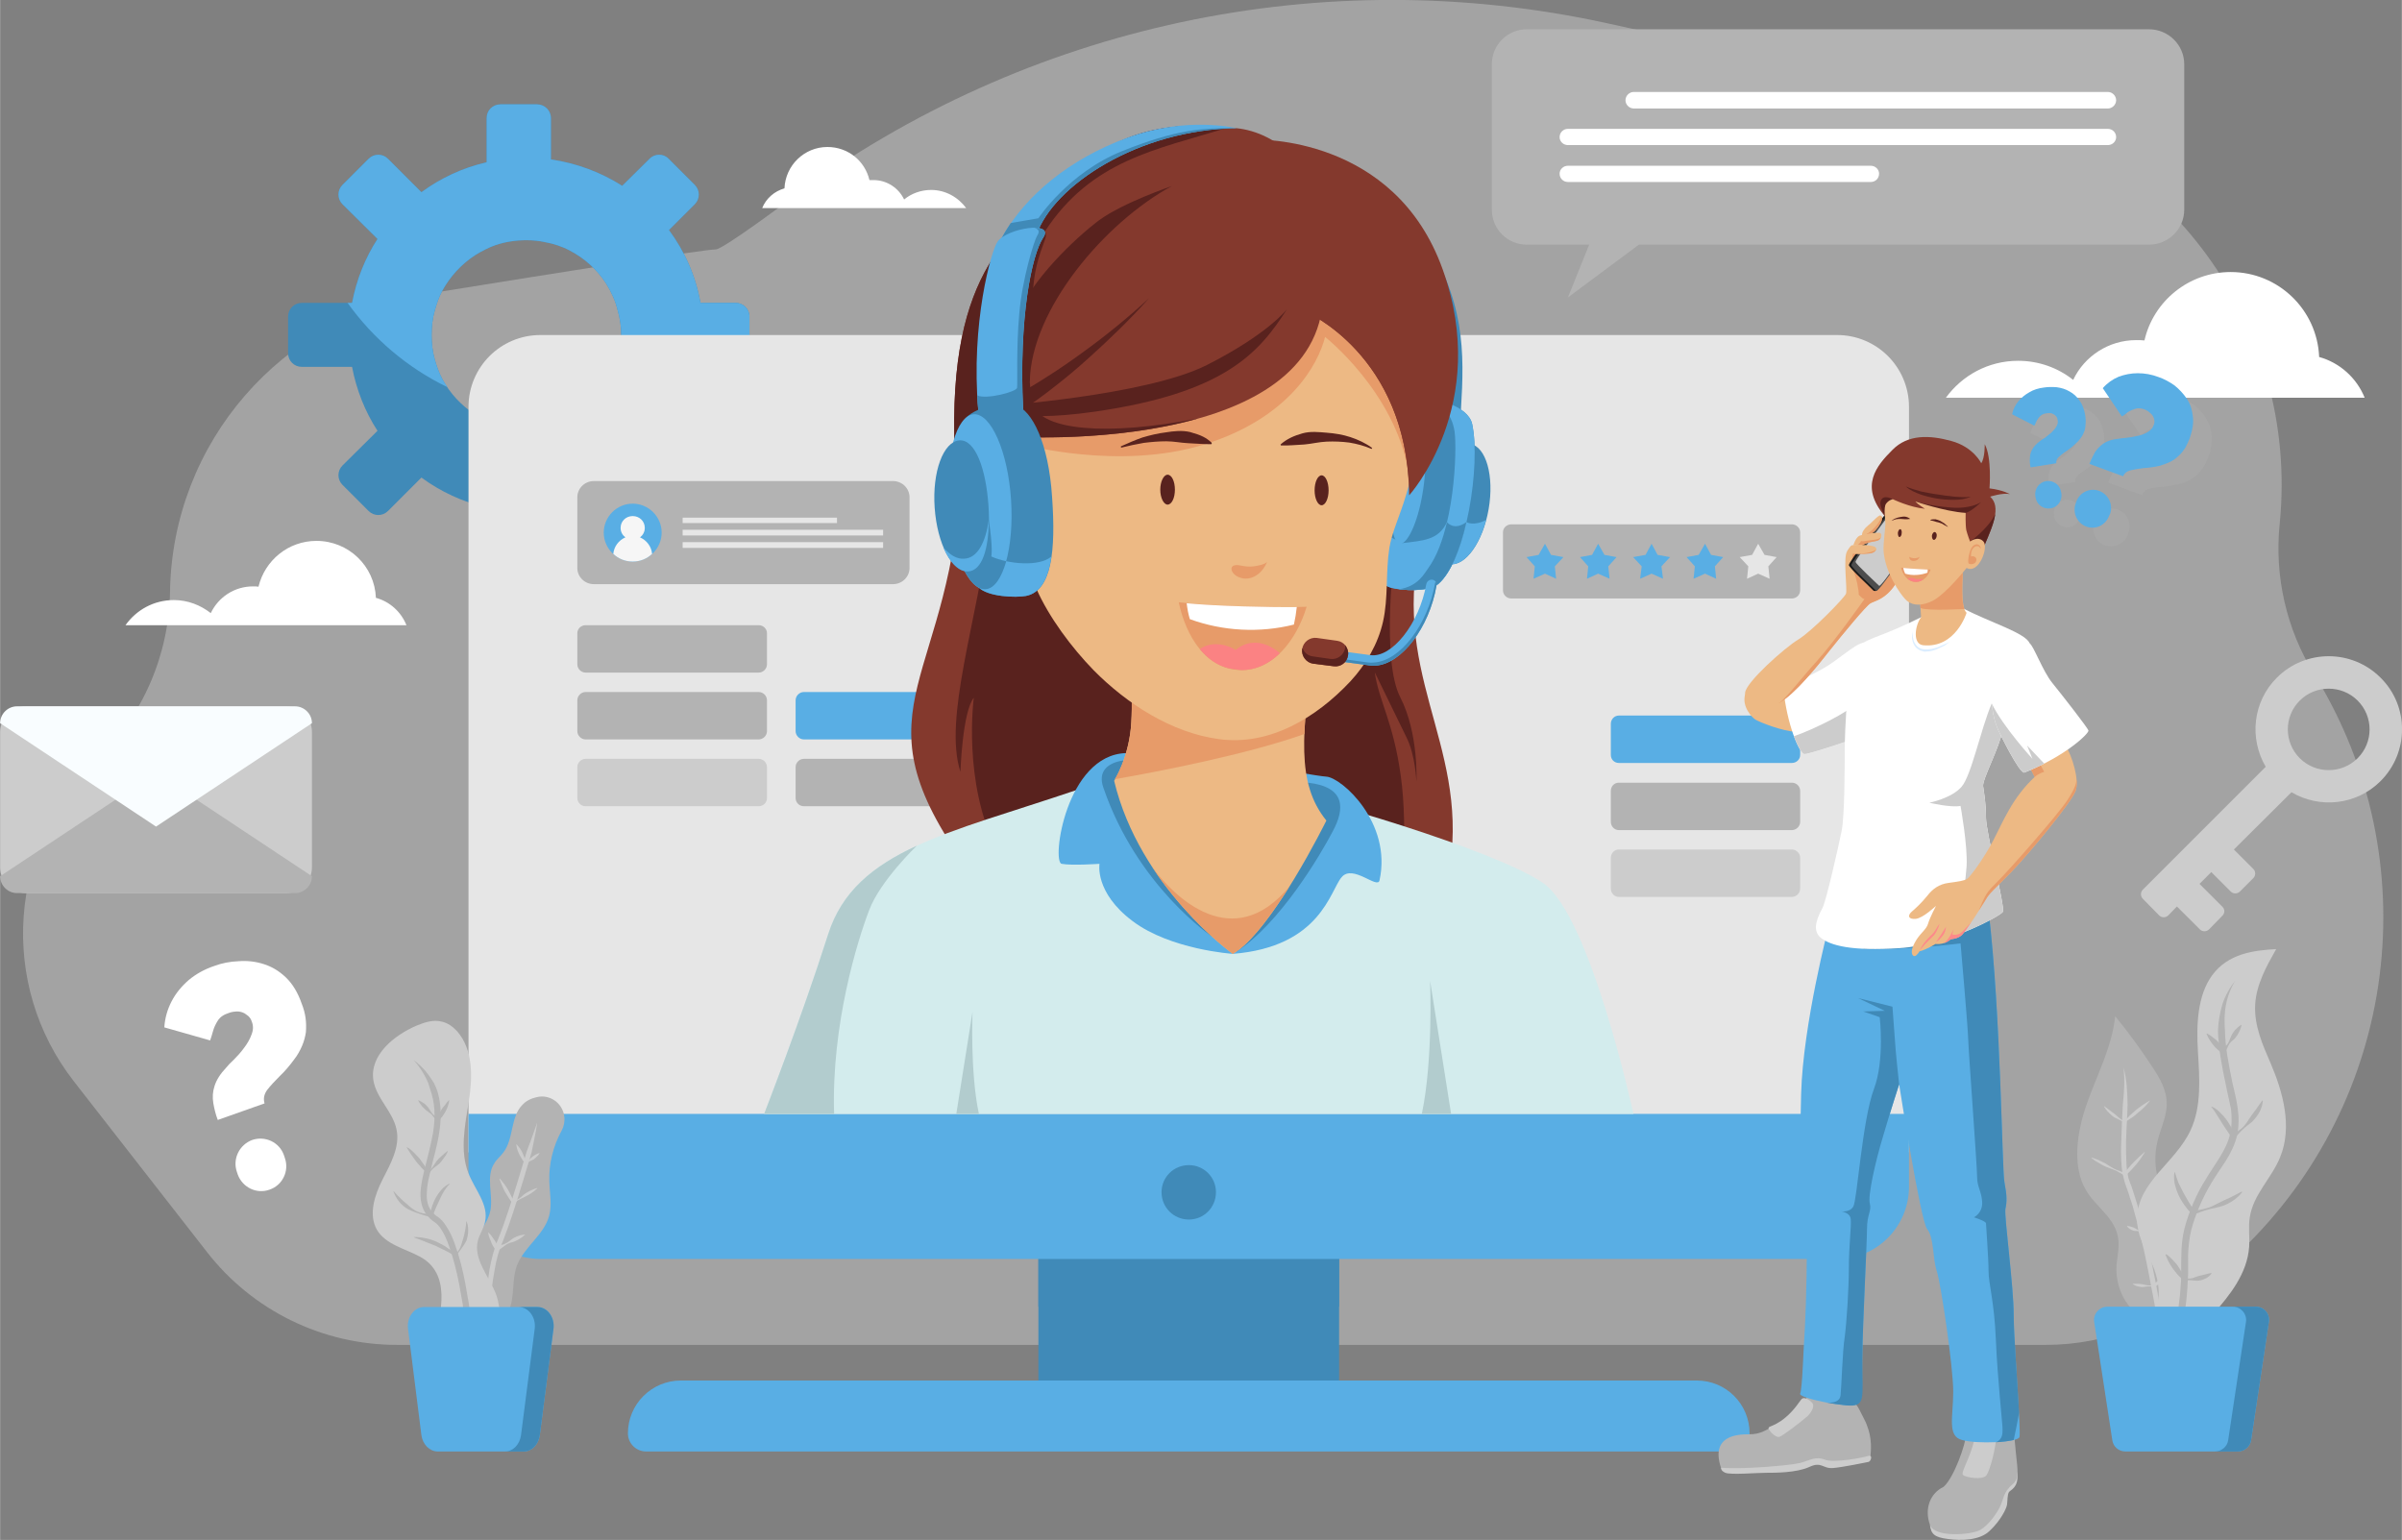 <?xml version="1.0" encoding="UTF-8"?> <svg xmlns="http://www.w3.org/2000/svg" xmlns:xlink="http://www.w3.org/1999/xlink" xmlns:xodm="http://www.corel.com/coreldraw/odm/2003" xml:space="preserve" width="1438px" height="922px" version="1.1" style="shape-rendering:geometricPrecision; text-rendering:geometricPrecision; image-rendering:optimizeQuality; fill-rule:evenodd; clip-rule:evenodd" viewBox="0 0 75.48 48.4"><rect x="0" y="0" width="75.48" height="48.4" fill="#808080" stroke="none"/> <defs> <style type="text/css"> .fil15 {fill:#1A1A1A;fill-rule:nonzero} .fil2 {fill:#408AB8;fill-rule:nonzero} .fil16 {fill:#4D4D4D;fill-rule:nonzero} .fil9 {fill:#59221E;fill-rule:nonzero} .fil3 {fill:#59AEE4;fill-rule:nonzero} .fil8 {fill:#84392D;fill-rule:nonzero} .fil11 {fill:#B2CCCE;fill-rule:nonzero} .fil5 {fill:#B3B3B3;fill-rule:nonzero} .fil7 {fill:#CCCCCC;fill-rule:nonzero} .fil10 {fill:#D3ECED;fill-rule:nonzero} .fil17 {fill:#DBEDFF;fill-rule:nonzero} .fil4 {fill:#E6E6E6;fill-rule:nonzero} .fil13 {fill:#E79B69;fill-rule:nonzero} .fil12 {fill:#EDB984;fill-rule:nonzero} .fil6 {fill:#F6F6F6;fill-rule:nonzero} .fil20 {fill:#F9FDFF;fill-rule:nonzero} .fil14 {fill:#FB8283;fill-rule:nonzero} .fil18 {fill:#FD898A;fill-rule:nonzero} .fil1 {fill:white;fill-rule:nonzero} .fil19 {fill:#B3B3B3;fill-rule:nonzero;fill-opacity:0.251} .fil0 {fill:#E6E6E6;fill-rule:nonzero;fill-opacity:0.349} </style> </defs> <g id="Слой_x0020_1">  <path class="fil0" d="M2.32 33.99l4.18 5.36c1.43,1.84 3.63,2.92 5.97,2.92l51.82 0c1.94,0 3.82,-0.75 5.22,-2.09l0.89 -0.85c4.97,-4.74 5.93,-12.3 2.33,-18.13 -0.88,-1.42 -1.26,-3.09 -1.09,-4.74 0.62,-6.19 -3.49,-11.86 -9.57,-13.19l-11.57 -2.54c-8.91,-1.95 -18.23,0.04 -25.57,5.46 -1.34,0.99 -2.29,1.65 -2.44,1.65 -0.3,-0.01 -4.76,0.7 -9.04,1.39 -4.61,0.74 -8.03,4.68 -8.11,9.35l0 0c-0.03,2.01 -0.86,3.92 -2.31,5.32 -2.78,2.68 -3.09,7.04 -0.71,10.09z"></path> <g id="_2206886382480"> <path class="fil1" d="M74.31 12.5c-0.25,-0.62 -0.78,-1.1 -1.43,-1.28 -0.06,-1.48 -1.28,-2.67 -2.78,-2.67 -1.32,0 -2.43,0.92 -2.71,2.15 -0.09,-0.01 -0.17,-0.01 -0.26,-0.01 -0.87,0 -1.63,0.51 -1.98,1.25 -0.48,-0.38 -1.08,-0.6 -1.73,-0.6 -0.94,0 -1.76,0.46 -2.27,1.16l13.16 0z"></path> <path class="fil1" d="M12.77 19.65c-0.17,-0.42 -0.52,-0.74 -0.96,-0.86 -0.04,-1 -0.86,-1.79 -1.87,-1.79 -0.88,0 -1.62,0.61 -1.82,1.44 -0.05,-0.01 -0.11,-0.01 -0.17,-0.01 -0.59,0 -1.09,0.34 -1.33,0.84 -0.32,-0.25 -0.72,-0.41 -1.16,-0.41 -0.63,0 -1.18,0.31 -1.52,0.79l8.83 0z"></path> <path class="fil1" d="M23.95 6.54c0.12,-0.3 0.38,-0.53 0.7,-0.62 0.03,-0.72 0.62,-1.3 1.35,-1.3 0.65,0 1.18,0.44 1.32,1.04 0.04,0 0.09,0 0.13,0 0.42,0 0.79,0.25 0.96,0.61 0.23,-0.19 0.53,-0.3 0.85,-0.3 0.45,0 0.85,0.23 1.1,0.57l-6.41 0z"></path> </g> <g id="_2206886381232"> <path class="fil2" d="M23.55 11.1l0 -1.15c0,-0.24 -0.2,-0.43 -0.43,-0.43l-1.11 0c-0.15,-0.85 -0.5,-1.63 -0.99,-2.29l0.81 -0.81c0.17,-0.17 0.17,-0.44 0,-0.61l-0.82 -0.82c-0.16,-0.17 -0.44,-0.17 -0.6,0l-0.86 0.85c-0.66,-0.42 -1.42,-0.71 -2.24,-0.83l0 -1.3c0,-0.24 -0.2,-0.43 -0.43,-0.43l-1.16 0c-0.24,0 -0.43,0.19 -0.43,0.43l0 1.39c-0.75,0.17 -1.45,0.5 -2.05,0.94l-1.05 -1.05c-0.17,-0.17 -0.44,-0.17 -0.61,0l-0.82 0.82c-0.17,0.17 -0.17,0.44 0,0.61l1.1 1.09c-0.39,0.6 -0.66,1.28 -0.8,2.01l-1.58 0c-0.24,0 -0.43,0.19 -0.43,0.43l0 1.15c0,0.24 0.19,0.43 0.43,0.43l1.58 0c0.14,0.73 0.41,1.41 0.8,2.01l-1.1 1.09c-0.17,0.17 -0.17,0.44 0,0.61l0.82 0.82c0.17,0.17 0.44,0.17 0.61,0l1.05 -1.05c0.6,0.44 1.3,0.77 2.05,0.94l0 1.39c0,0.24 0.19,0.43 0.43,0.43l1.16 0c0.23,0 0.43,-0.19 0.43,-0.43l0 -1.3c0.82,-0.11 1.58,-0.41 2.24,-0.83l0.86 0.85c0.16,0.17 0.44,0.17 0.6,0l0.82 -0.82c0.17,-0.17 0.17,-0.44 0,-0.61l-0.81 -0.81c0.49,-0.66 0.84,-1.44 0.99,-2.29l1.11 0c0.23,0 0.43,-0.19 0.43,-0.43zm-4.5 1.03l0 0c-0.28,0.44 -0.68,0.8 -1.14,1.04 -0.24,0.13 -0.51,0.22 -0.79,0.28 -0.18,0.03 -0.38,0.05 -0.58,0.05 -0.33,0 -0.66,-0.05 -0.96,-0.15 -0.23,-0.08 -0.44,-0.19 -0.65,-0.32 -0.43,-0.28 -0.8,-0.67 -1.04,-1.13 -0.1,-0.19 -0.17,-0.39 -0.23,-0.6 -0.07,-0.25 -0.1,-0.51 -0.1,-0.77 0,-0.27 0.03,-0.53 0.1,-0.77 0.06,-0.22 0.13,-0.42 0.23,-0.61 0.25,-0.46 0.61,-0.85 1.04,-1.13 0.21,-0.13 0.42,-0.24 0.65,-0.32 0.3,-0.1 0.63,-0.15 0.96,-0.15 0.2,0 0.4,0.02 0.58,0.06 0.28,0.05 0.55,0.14 0.79,0.27 0.46,0.24 0.86,0.6 1.14,1.04 0.16,0.26 0.29,0.54 0.36,0.84 0.07,0.24 0.11,0.5 0.11,0.77 0,0.26 -0.04,0.52 -0.11,0.77 -0.07,0.29 -0.2,0.58 -0.36,0.83z"></path> <path class="fil3" d="M23.12 9.52l-1.11 0c-0.15,-0.85 -0.5,-1.63 -0.99,-2.29l0.81 -0.81c0.17,-0.17 0.17,-0.44 0,-0.61l-0.82 -0.82c-0.16,-0.17 -0.44,-0.17 -0.6,0l-0.86 0.85c-0.66,-0.42 -1.42,-0.71 -2.24,-0.83l0 -1.3c0,-0.24 -0.2,-0.43 -0.43,-0.43l-1.16 0c-0.24,0 -0.43,0.19 -0.43,0.43l0 1.39c-0.75,0.17 -1.45,0.5 -2.05,0.94l-1.05 -1.05c-0.17,-0.17 -0.44,-0.17 -0.61,0l-0.82 0.82c-0.17,0.17 -0.17,0.44 0,0.61l1.1 1.09c-0.39,0.6 -0.66,1.28 -0.8,2.01l-0.14 0c0.8,1.12 1.88,2.04 3.14,2.65 -0.06,-0.09 -0.12,-0.18 -0.17,-0.27 -0.1,-0.19 -0.17,-0.39 -0.23,-0.6 -0.07,-0.25 -0.1,-0.51 -0.1,-0.77 0,-0.27 0.03,-0.53 0.1,-0.77 0.06,-0.22 0.13,-0.42 0.23,-0.61 0.25,-0.46 0.61,-0.85 1.04,-1.13 0.21,-0.13 0.42,-0.24 0.65,-0.32 0.3,-0.1 0.63,-0.15 0.96,-0.15 0.2,0 0.4,0.02 0.58,0.06 0.28,0.05 0.55,0.14 0.79,0.27 0.46,0.24 0.86,0.6 1.14,1.04 0.16,0.26 0.29,0.54 0.36,0.84 0.07,0.24 0.11,0.5 0.11,0.77 0,0.26 -0.04,0.52 -0.11,0.77 -0.07,0.29 -0.2,0.58 -0.36,0.83 -0.23,0.35 -0.52,0.65 -0.87,0.88 1.36,-0.07 2.64,-0.47 3.75,-1.11 0.03,-0.12 0.06,-0.24 0.08,-0.37l0.5 0c0.37,-0.25 0.71,-0.53 1.04,-0.84l0 -0.74c0,-0.24 -0.2,-0.43 -0.43,-0.43z"></path> </g> <polygon class="fil2" points="42.08,44.5 32.63,44.5 32.63,38.33 42.08,38.33 "></polygon> <polygon class="fil2" points="42.08,41.07 32.63,41.07 32.63,38.33 42.08,38.33 "></polygon> <path class="fil4" d="M59.99 36.22l-45.27 0 0 -23.43c0,-1.25 1.01,-2.26 2.26,-2.26l40.75 0c1.25,0 2.26,1.01 2.26,2.26l0 23.43z"></path> <polygon class="fil4" points="58.41,35.01 16.3,35.01 16.3,13.2 58.41,13.2 "></polygon> <path class="fil3" d="M59.99 35.01l-45.27 0 0 2.29c0,1.25 1.01,2.27 2.26,2.27l40.75 0c1.25,0 2.26,-1.02 2.26,-2.27l0 -2.29z"></path> <path class="fil2" d="M38.21 37.47c0,-0.47 -0.38,-0.85 -0.85,-0.85 -0.48,0 -0.86,0.38 -0.86,0.85 0,0.48 0.38,0.86 0.86,0.86 0.47,0 0.85,-0.38 0.85,-0.86z"></path> <path class="fil3" d="M54.41 45.62l-34.11 0c-0.31,0 -0.57,-0.25 -0.57,-0.57 0,-0.92 0.75,-1.66 1.66,-1.66l31.93 0c0.92,0 1.66,0.74 1.66,1.66 0,0.32 -0.25,0.57 -0.57,0.57z"></path> <path class="fil5" d="M56.31 18.81l-8.82 0c-0.14,0 -0.26,-0.11 -0.26,-0.26l0 -1.82c0,-0.14 0.12,-0.25 0.26,-0.25l8.82 0c0.14,0 0.26,0.11 0.26,0.25l0 1.82c0,0.15 -0.12,0.26 -0.26,0.26z"></path> <polygon class="fil3" points="48.55,18.03 48.19,18.19 48.23,17.8 47.97,17.51 48.35,17.44 48.55,17.09 48.74,17.44 49.13,17.51 48.86,17.8 48.9,18.19 "></polygon> <polygon class="fil3" points="50.22,18.03 49.87,18.19 49.91,17.8 49.65,17.51 50.03,17.44 50.22,17.09 50.42,17.44 50.8,17.51 50.54,17.8 50.58,18.19 "></polygon> <polygon class="fil3" points="51.9,18.03 51.54,18.19 51.59,17.8 51.32,17.51 51.71,17.44 51.9,17.09 52.09,17.44 52.48,17.51 52.21,17.8 52.26,18.19 "></polygon> <polygon class="fil3" points="53.58,18.03 53.22,18.19 53.26,17.8 53,17.51 53.38,17.44 53.58,17.09 53.77,17.44 54.15,17.51 53.89,17.8 53.93,18.19 "></polygon> <polygon class="fil4" points="55.25,18.03 54.9,18.19 54.94,17.8 54.67,17.51 55.06,17.44 55.25,17.09 55.45,17.44 55.83,17.51 55.57,17.8 55.61,18.19 "></polygon> <path class="fil5" d="M28.06 18.36l-9.4 0c-0.29,0 -0.52,-0.23 -0.52,-0.51l0 -2.22c0,-0.28 0.23,-0.51 0.52,-0.51l9.4 0c0.29,0 0.52,0.23 0.52,0.51l0 2.22c0,0.28 -0.23,0.51 -0.52,0.51z"></path> <path class="fil3" d="M20.79 16.74c0,-0.5 -0.41,-0.91 -0.91,-0.91 -0.5,0 -0.91,0.41 -0.91,0.91 0,0.5 0.41,0.91 0.91,0.91 0.5,0 0.91,-0.41 0.91,-0.91z"></path> <path class="fil6" d="M19.27 17.41c0.16,0.15 0.37,0.24 0.61,0.24 0.24,0 0.45,-0.09 0.61,-0.24 -0.02,-0.23 -0.17,-0.43 -0.38,-0.52 0.09,-0.07 0.15,-0.17 0.15,-0.3 0,-0.21 -0.17,-0.37 -0.38,-0.37 -0.21,0 -0.38,0.16 -0.38,0.37 0,0.13 0.06,0.23 0.15,0.3 -0.21,0.09 -0.36,0.29 -0.38,0.52z"></path> <polygon class="fil4" points="26.3,16.44 21.45,16.44 21.45,16.27 26.3,16.27 "></polygon> <polygon class="fil4" points="27.75,16.83 21.45,16.83 21.45,16.65 27.75,16.65 "></polygon> <polygon class="fil4" points="27.75,17.22 21.45,17.22 21.45,17.04 27.75,17.04 "></polygon> <path class="fil5" d="M23.84 21.14l-5.44 0c-0.14,0 -0.26,-0.12 -0.26,-0.26l0 -0.98c0,-0.14 0.12,-0.25 0.26,-0.25l5.44 0c0.14,0 0.26,0.11 0.26,0.25l0 0.98c0,0.14 -0.12,0.26 -0.26,0.26z"></path> <path class="fil5" d="M23.84 23.24l-5.44 0c-0.14,0 -0.26,-0.12 -0.26,-0.26l0 -0.97c0,-0.14 0.12,-0.26 0.26,-0.26l5.44 0c0.14,0 0.26,0.12 0.26,0.26l0 0.97c0,0.14 -0.12,0.26 -0.26,0.26z"></path> <path class="fil7" d="M23.84 25.34l-5.44 0c-0.14,0 -0.26,-0.11 -0.26,-0.26l0 -0.97c0,-0.14 0.12,-0.26 0.26,-0.26l5.44 0c0.14,0 0.26,0.12 0.26,0.26l0 0.97c0,0.15 -0.12,0.26 -0.26,0.26z"></path> <path class="fil3" d="M30.69 23.24l-5.43 0c-0.14,0 -0.26,-0.12 -0.26,-0.26l0 -0.97c0,-0.14 0.12,-0.26 0.26,-0.26l5.43 0c0.15,0 0.26,0.12 0.26,0.26l0 0.97c0,0.14 -0.11,0.26 -0.26,0.26z"></path> <path class="fil5" d="M30.69 25.34l-5.43 0c-0.14,0 -0.26,-0.11 -0.26,-0.26l0 -0.97c0,-0.14 0.12,-0.26 0.26,-0.26l5.43 0c0.15,0 0.26,0.12 0.26,0.26l0 0.97c0,0.15 -0.11,0.26 -0.26,0.26z"></path> <path class="fil3" d="M56.31 23.98l-5.44 0c-0.14,0 -0.25,-0.11 -0.25,-0.25l0 -0.98c0,-0.14 0.11,-0.26 0.25,-0.26l5.44 0c0.14,0 0.26,0.12 0.26,0.26l0 0.98c0,0.14 -0.12,0.25 -0.26,0.25z"></path> <path class="fil5" d="M56.31 26.09l-5.44 0c-0.14,0 -0.25,-0.12 -0.25,-0.26l0 -0.97c0,-0.15 0.11,-0.26 0.25,-0.26l5.44 0c0.14,0 0.26,0.11 0.26,0.26l0 0.97c0,0.14 -0.12,0.26 -0.26,0.26z"></path> <path class="fil7" d="M56.31 28.19l-5.44 0c-0.14,0 -0.25,-0.12 -0.25,-0.26l0 -0.97c0,-0.14 0.11,-0.26 0.25,-0.26l5.44 0c0.14,0 0.26,0.12 0.26,0.26l0 0.97c0,0.14 -0.12,0.26 -0.26,0.26z"></path> <path class="fil8" d="M30.22 14.66c-0.27,6.79 -3.43,7.47 0,12.37 3.42,4.89 15.22,3.16 15.42,-0.55 0.2,-3.7 -2.29,-5.94 -0.66,-10.57 1.63,-4.64 -14.76,-1.25 -14.76,-1.25z"></path> <path class="fil9" d="M31.1 16.47c-0.4,3.08 -1.46,6.12 -0.92,7.79 0,0 0.06,-1.88 0.42,-2.33 0,0 -0.36,2.64 0.72,4.78 1.08,2.14 12.7,1.74 12.7,1.74 0,0 0.24,-2.35 0,-4.05 -0.23,-1.7 -0.69,-2.36 -0.82,-3.27 0,0 0.72,1.48 1,2.05 0.28,0.56 0.31,1.39 0.31,1.39 0,0 0.08,-1.51 -0.51,-2.66 -0.59,-1.16 -0.23,-4.35 -0.06,-5.59 0.17,-1.23 -8.2,-2.7 -9.11,-2.21 -0.91,0.5 -3.73,2.36 -3.73,2.36z"></path> <path class="fil10" d="M33.8 24.84c-4.04,1.37 -6.94,1.89 -7.78,4.53 -0.84,2.64 -2.01,5.64 -2.01,5.64l27.32 0c0,0 -1.35,-6.22 -2.83,-7.25 -1.48,-1.03 -7.28,-2.76 -9.05,-3.05 -1.77,-0.3 -5.65,0.13 -5.65,0.13z"></path> <path class="fil11" d="M44.94 30.83c0,0 0.1,2.47 -0.26,4.18l0.92 0 -0.66 -4.18z"></path> <path class="fil11" d="M30.56 31.8c0,0 -0.08,1.9 0.2,3.21l-0.71 0 0.51 -3.21z"></path> <path class="fil11" d="M27.31 28.61c0.35,-0.93 1.49,-2.02 1.5,-2.03 -1.39,0.64 -2.36,1.44 -2.79,2.79 -0.84,2.64 -2.01,5.64 -2.01,5.64l2.2 0c-0.09,-2.81 0.74,-5.46 1.1,-6.4z"></path> <path class="fil3" d="M38.74 29.98c0,0 -1.96,-0.13 -3.15,-1.03 -1.2,-0.9 -1.04,-1.8 -1.04,-1.8 0,0 -0.87,0.06 -1.19,0 -0.32,-0.07 0.14,-3.42 2.02,-3.48 1.88,-0.07 5.81,0.71 6.3,0.74 0.48,0.03 2.07,1.45 1.67,3.26 -0.06,0.29 -0.84,-0.52 -1.19,-0.1 -0.36,0.41 -0.65,2.19 -3.42,2.41z"></path> <path class="fil2" d="M38.09 29.44c0,0 -2.36,-1.58 -3.42,-4.69 -0.17,-0.49 0.11,-0.77 0.63,-0.85l2.79 5.54z"></path> <path class="fil2" d="M38.84 29.92c1.38,-0.89 2.66,-3.06 3.04,-3.79 0.39,-0.72 0.4,-1.4 -0.78,-1.53 -1.18,-0.12 -2.26,5.32 -2.26,5.32z"></path> <path class="fil12" d="M41.28 20.19c-0.36,2.88 -0.56,4.41 0.4,5.6 0,0 -1.71,3.48 -2.94,4.19 0,0 -2.93,-2.09 -3.73,-5.44 0,0 0.48,-0.74 0.54,-1.84 0.07,-1.09 -0.09,-2.99 -0.09,-2.99l5.82 0.48z"></path> <path class="fil13" d="M40.53 27.85c-1.79,2.17 -3.63,0.34 -4.32,-0.59 1.13,1.72 2.53,2.72 2.53,2.72 0.56,-0.33 1.23,-1.24 1.79,-2.13z"></path> <path class="fil13" d="M35.55 22.7c-0.05,0.94 -0.41,1.62 -0.52,1.79 1.33,-0.23 4.17,-0.78 5.96,-1.42 0.03,-0.78 0.14,-1.72 0.29,-2.88l-3.55 -0.29 -2.27 -0.15c0.02,0.28 0.15,1.95 0.09,2.95z"></path> <path class="fil2" d="M45.91 12.87c0.11,-1.81 0.14,-3.46 -1.27,-5.57 -1.42,-2.12 -1.12,3.46 -1.1,3.52 0.03,0.07 1.26,2.42 1.26,2.42l1.11 -0.37z"></path> <path class="fil2" d="M45.11 15.74c-0.18,1.04 -0.06,1.9 0.44,1.99 0.5,0.08 1.05,-0.69 1.23,-1.73 0.18,-1.04 -0.08,-1.96 -0.58,-2.05 -0.5,-0.08 -0.91,0.75 -1.09,1.79z"></path> <path class="fil3" d="M46.08 16.41l-0.31 0.13 -0.31 0.85c0,0 -0.05,0.11 -0.11,0.24 0.05,0.05 0.12,0.09 0.2,0.1 0.44,0.07 0.92,-0.53 1.15,-1.39 -0.39,0.21 -0.62,0.07 -0.62,0.07z"></path> <path class="fil2" d="M44.65 12.53c0.38,-0.07 1.48,0.22 1.61,0.79 0.28,1.29 -0.19,4.29 -1.06,5.03 -0.31,0.27 -1.19,0.21 -1.5,0.12 -0.79,-0.25 -0.79,-1.51 -0.5,-3.19 0.28,-1.68 0.91,-2.65 1.45,-2.75z"></path> <path class="fil3" d="M46.08 16.41c-0.4,0.29 -0.61,0 -0.61,0 -0.27,0.58 -0.77,0.58 -1.4,0.66l-0.36 -0.18c0,0 -0.35,0.25 -0.67,0.48 0.06,0.58 0.26,0.97 0.66,1.1 0.31,0.09 1.19,0.15 1.5,-0.12 0.38,-0.33 0.69,-1.08 0.88,-1.94z"></path> <path class="fil3" d="M46.26 13.32c-0.13,-0.57 -1.23,-0.86 -1.61,-0.79 -0.04,0.01 -0.07,0.02 -0.1,0.03 0.71,-0.05 1.08,0.45 1.16,1.01 0.08,0.57 0,3.15 -0.83,4.29 -0.11,0.14 -0.3,0.57 -0.92,0.66 0.4,0.05 1,0.04 1.24,-0.17 0.87,-0.74 1.34,-3.74 1.06,-5.03z"></path> <path class="fil2" d="M46.08 16.41c-0.4,0.29 -0.61,0 -0.61,0 0,0 0,0 0,0 -0.13,0.56 -0.32,1.08 -0.59,1.45 -0.11,0.14 -0.3,0.57 -0.92,0.66 0.4,0.05 1,0.04 1.24,-0.17 0.38,-0.33 0.69,-1.08 0.88,-1.94z"></path> <path class="fil3" d="M44.7 15.52c-0.15,0.91 -0.48,1.61 -0.72,1.57 -0.24,-0.04 -0.31,-0.81 -0.16,-1.72 0.16,-0.91 0.48,-1.62 0.73,-1.58 0.24,0.05 0.31,0.82 0.15,1.73z"></path> <path class="fil12" d="M32.53 18.41c0.01,0.03 0.02,0.05 0.03,0.08 0.4,0.91 1.11,1.86 1.81,2.58 1.04,1.05 2.44,1.96 3.93,2.16 1.59,0.22 3.06,-0.67 4.13,-1.81 0.49,-0.53 0.87,-1.17 1.03,-1.88 0.17,-0.75 0.08,-1.55 0.2,-2.32 0.07,-0.41 0.23,-0.79 0.37,-1.19 0.43,-1.2 0.64,-2.55 0.49,-3.85 -0.06,-0.54 -0.14,-1.31 -0.44,-1.78 -0.33,-0.53 -1.11,-0.95 -1.63,-1.28 -1.68,-1.05 -3.9,-1.44 -5.81,-0.84 -1.94,0.6 -3.53,2.17 -4.35,4.01 -0.39,0.88 -0.62,1.75 -0.43,2.69 0.23,1.19 0.2,2.29 0.67,3.43z"></path> <path class="fil13" d="M32.14 13.97c0,0 3.03,0.83 5.7,0 2.67,-0.83 3.58,-2.51 3.8,-3.38 0,0 2.19,1.72 2.62,4.24 0,0 0.15,-4.48 -1.24,-5.04 -1.39,-0.56 -4.31,-1.29 -4.63,-1 -0.32,0.29 -5.74,3.38 -5.74,3.38l-0.51 1.8z"></path> <path class="fil9" d="M35.22 14.03c0.22,-0.1 0.45,-0.2 0.68,-0.28 0.24,-0.07 0.48,-0.13 0.73,-0.16 0.25,-0.04 0.52,-0.07 0.77,-0.01 0.36,0.1 0.51,0.18 0.68,0.34l-0.01 0.04c-0.13,0 -0.25,0 -0.37,-0.01l-0.36 -0.02c-0.23,-0.01 -0.45,-0.06 -0.69,-0.06 -0.23,0 -0.47,0.02 -0.71,0.05 -0.23,0.04 -0.47,0.09 -0.71,0.15l-0.01 -0.04z"></path> <path class="fil9" d="M43.1 14.11c-0.23,-0.1 -0.46,-0.16 -0.7,-0.2 -0.23,-0.03 -0.47,-0.04 -0.71,-0.03 -0.24,0.01 -0.47,0.07 -0.7,0.09 -0.24,0.01 -0.48,0.04 -0.74,0.03l-0.01 -0.03c0.2,-0.18 0.44,-0.28 0.69,-0.35 0.25,-0.07 0.51,-0.04 0.76,-0.02 0.26,0.02 0.51,0.06 0.75,0.14 0.24,0.08 0.48,0.19 0.68,0.34l-0.02 0.03z"></path> <path class="fil9" d="M36.92 15.39c0,-0.26 -0.1,-0.47 -0.23,-0.47 -0.12,0 -0.23,0.21 -0.23,0.47 0,0.26 0.11,0.47 0.23,0.47 0.13,0 0.23,-0.21 0.23,-0.47z"></path> <path class="fil9" d="M41.75 15.41c0,-0.26 -0.1,-0.47 -0.22,-0.47 -0.12,0 -0.22,0.21 -0.22,0.47 0,0.26 0.1,0.47 0.22,0.47 0.12,0 0.22,-0.21 0.22,-0.47z"></path> <path class="fil13" d="M39.82 17.65c-0.07,0.18 -0.19,0.34 -0.35,0.44 -0.16,0.1 -0.36,0.13 -0.54,0.05 -0.28,-0.11 -0.35,-0.44 0.03,-0.37 0.15,0.03 0.29,0.05 0.44,0.03 0.08,-0.01 0.38,-0.06 0.42,-0.15z"></path> <path class="fil13" d="M37.04 18.93c0.96,0.12 3.27,0.18 4.02,0.14 -0.31,1.03 -1.06,2.03 -2.1,1.99 -1.07,-0.04 -1.69,-1.06 -1.92,-2.13z"></path> <path class="fil14" d="M40.22 20.53c-0.81,-0.68 -1.39,-0.1 -1.39,-0.1 -0.18,-0.12 -0.69,-0.33 -1.13,-0.03 0.25,0.3 0.55,0.52 0.93,0.61 0.11,0.02 0.23,0.03 0.36,0.05 0.47,0.01 0.89,-0.2 1.23,-0.53z"></path> <path class="fil1" d="M37.29 18.96c0.02,0.17 0.05,0.34 0.1,0.5 1.04,0.38 2.2,0.44 3.27,0.17 0.04,-0.18 0.07,-0.36 0.09,-0.55 -0.87,0.01 -2.53,-0.03 -3.46,-0.12z"></path> <path class="fil3" d="M43.24 20.92c-0.07,0.01 -0.15,0 -0.23,-0.01 -0.73,-0.1 -1.12,-0.15 -1.12,-0.15l0.05 -0.32c0,0 0.39,0.05 1.12,0.15 0.67,0.1 1.54,-0.98 1.76,-2.23 0.02,-0.09 0.1,-0.15 0.19,-0.14 0.09,0.01 0.15,0.1 0.13,0.19 -0.23,1.33 -1.1,2.45 -1.9,2.51z"></path> <path class="fil2" d="M45.11 18.28c0,0.01 0,0.02 -0.01,0.03 -0.23,1.33 -1.1,2.45 -1.9,2.51 -0.07,0.01 -0.15,0.01 -0.23,0 -0.57,-0.08 -0.94,-0.13 -1.07,-0.15l-0.01 0.09c0,0 0.39,0.05 1.12,0.15 0.08,0.01 0.16,0.02 0.23,0.01 0.8,-0.06 1.67,-1.18 1.9,-2.51 0.01,-0.05 0,-0.1 -0.03,-0.13z"></path> <path class="fil8" d="M41.91 20.94l-0.64 -0.08c-0.22,-0.03 -0.38,-0.24 -0.35,-0.46 0.03,-0.22 0.24,-0.38 0.46,-0.35l0.64 0.09c0.22,0.03 0.38,0.24 0.34,0.46 -0.03,0.22 -0.23,0.37 -0.45,0.34z"></path> <path class="fil9" d="M42.27 20.28c0,0.03 0,0.05 0,0.08 -0.03,0.22 -0.24,0.38 -0.46,0.35l-0.56 -0.08c-0.15,-0.02 -0.27,-0.12 -0.32,-0.26 0,0.01 -0.01,0.02 -0.01,0.03 -0.03,0.22 0.13,0.43 0.35,0.46l0.64 0.08c0.22,0.03 0.42,-0.12 0.45,-0.34l0 0c0.02,-0.12 -0.02,-0.23 -0.09,-0.32z"></path> <path class="fil8" d="M41.03 9.8c0,0 3.22,1.36 3.25,5.77 0,0 2.58,-2.84 1.06,-7.09 -1.51,-4.25 -5.89,-4.09 -5.89,-4.09l1.58 5.41z"></path> <path class="fil8" d="M41.03 9.8c0,0 3.14,1.33 3.25,5.61 0,-0.02 0,-0.05 0,-0.07 -0.06,-4.33 -1.56,-5.48 -3.04,-6.26l-0.35 0.25 0.14 0.47z"></path> <path class="fil8" d="M31.96 13.73c0,0 8.88,0.52 9.58,-3.99 0.71,-4.51 -1.56,-5.6 -2.68,-5.71 -1.12,-0.11 -3.29,-0.37 -5.15,1.44 -1.86,1.8 -3.94,2.89 -3.71,8.73l1.96 -0.47z"></path> <path class="fil9" d="M31.77 12.51c0.39,-0.21 0.78,-0.44 1.15,-0.68 0.38,-0.24 0.74,-0.49 1.11,-0.76 0.72,-0.52 1.42,-1.09 2.08,-1.7 -0.6,0.67 -1.25,1.3 -1.92,1.9 -0.34,0.31 -0.69,0.6 -1.05,0.88 -0.35,0.28 -0.72,0.54 -1.1,0.8l-0.27 -0.44z"></path> <path class="fil9" d="M36.82 5.85c-2.1,1.14 -4.42,3.87 -4.46,6.14 0,0 -0.89,-0.82 -0.42,-2.01 0.46,-1.18 1.84,-2.49 2.6,-3.06 0.77,-0.56 2.28,-1.07 2.28,-1.07z"></path> <path class="fil9" d="M32.49 12.76c-0.29,-0.73 -0.09,-3.22 0,-3.93 0.08,-0.71 0.35,-1.25 0.37,-1.38 0.03,-0.13 -0.03,-0.17 -0.03,-0.17 1.47,-2.26 3.54,-2.58 5.65,-3.24l-0.12 -0.06c-1.19,-0.09 -3.04,-0.08 -4.65,1.49 -1.86,1.8 -3.94,2.89 -3.71,8.73l1.96 -0.47c0,0 3.03,0.18 5.7,-0.58 -2.97,0.58 -4.89,0.34 -5.17,-0.39z"></path> <path class="fil9" d="M40.44 9.72c-0.87,1.36 -1.94,2.63 -6.05,3.22 -2.74,0.39 -3.18,-0.17 -3.18,-0.17 0,0 4.78,-0.32 6.72,-1.3 1.93,-0.98 2.51,-1.75 2.51,-1.75z"></path> <path class="fil3" d="M32.57 7.38c0.53,-1.55 3.2,-3.31 6.29,-3.35 0,0 -1.59,-0.39 -3.44,0.3 -1.84,0.68 -3.17,1.81 -3.9,3.07 -0.73,1.27 1.05,-0.02 1.05,-0.02z"></path> <path class="fil2" d="M35.26 4.75c-1.69,0.68 -2.63,2.11 -2.63,2.11 -0.08,0.01 -0.85,0.15 -0.87,0.15 -0.08,0.13 -0.17,0.26 -0.24,0.39 -0.03,0.05 -0.05,0.09 -0.07,0.13 0.24,-0.02 0.6,-0.04 0.69,0 0.04,0.02 0.11,0.02 0.23,-0.01 0.12,-0.08 0.2,-0.14 0.2,-0.14 0.53,-1.55 3.2,-3.31 6.29,-3.35 -1.04,-0.02 -1.91,0.04 -3.6,0.72z"></path> <path class="fil3" d="M32.15 12.87c-0.14,-2.89 0.27,-4.86 0.63,-5.4 0.37,-0.54 -1.13,-0.3 -1.43,0.12 -0.2,0.27 -0.85,2.57 -0.61,5.3 0.24,2.73 1.41,-0.02 1.41,-0.02z"></path> <path class="fil2" d="M32.51 7.16c0.13,0.05 0.17,0.11 0.08,0.25 -0.09,0.14 -0.47,1.36 -0.56,2.44 -0.1,1.08 -0.05,2.22 -0.07,2.34 -0.03,0.13 -0.97,0.37 -1.25,0.24 0,0.15 0.01,0.31 0.03,0.46 0.02,0.2 0.04,0.37 0.07,0.52 0.28,0.03 0.68,0.05 1.04,0.05 0.18,-0.3 0.3,-0.59 0.3,-0.59 -0.14,-2.89 0.27,-4.86 0.63,-5.4 0.15,-0.22 -0.01,-0.31 -0.27,-0.31z"></path> <path class="fil2" d="M31.91 12.73c-0.38,-0.11 -1.51,0.07 -1.69,0.62 -0.41,1.25 -0.25,4.28 0.53,5.11 0.29,0.3 1.17,0.33 1.49,0.27 0.81,-0.16 0.94,-1.42 0.82,-3.11 -0.11,-1.7 -0.63,-2.73 -1.15,-2.89z"></path> <path class="fil3" d="M30.75 18.46c0.29,0.3 1.17,0.33 1.49,0.27 0.46,-0.09 0.7,-0.55 0.8,-1.24 -0.39,0.34 -1.39,0.23 -1.89,0 0,0 0.08,-1.51 -0.18,-2.36 0,0 -0.48,1.06 -0.77,2.03 0.12,0.57 0.31,1.04 0.55,1.3z"></path> <path class="fil3" d="M31.77 15.7c0.1,1.52 -0.26,2.78 -0.8,2.82 -0.55,0.03 -1.07,-1.17 -1.17,-2.68 -0.1,-1.52 0.25,-2.78 0.8,-2.82 0.54,-0.03 1.07,1.17 1.17,2.68z"></path> <path class="fil2" d="M31.07 16.34c0,0 -0.69,0.09 -0.96,1.14 0.23,0.65 0.54,1.06 0.86,1.04 0.28,-0.02 0.5,-0.36 0.65,-0.88 -0.18,-0.04 -0.34,-0.09 -0.47,-0.15 0,0 0.06,-0.25 -0.08,-1.15z"></path> <path class="fil2" d="M31.06 15.88c0.08,1.14 -0.13,2.04 -0.63,2.08 -0.51,0.03 -0.98,-0.86 -1.06,-2 -0.08,-1.13 0.27,-2.08 0.78,-2.12 0.5,-0.03 0.83,0.9 0.91,2.04z"></path> <path class="fil3" d="M30.3 17.56c-0.23,0.02 -0.46,-0.12 -0.66,-0.36 0.2,0.48 0.49,0.78 0.79,0.76 0.43,-0.03 0.64,-0.71 0.64,-1.62 -0.1,0.72 -0.36,1.2 -0.77,1.22z"></path> <path class="fil12" d="M54.84 21.83c-0.11,0.38 0.22,0.73 0.33,0.79 0.11,0.07 0.84,0.37 1.29,0.38 0.45,0.01 1.12,-0.95 0.88,-1.05 -0.24,-0.11 -1.89,-0.23 -2.07,-0.23 -0.18,0 -0.43,0.11 -0.43,0.11z"></path> <path class="fil1" d="M56.04 21.62c0.11,1.16 0.51,2.06 0.66,2.08 0.14,0.02 1.58,-0.47 1.98,-0.64 0.4,-0.18 0.09,-2.9 -0.15,-2.85 -0.25,0.04 -0.81,0.57 -1.27,0.82 -0.45,0.25 -1.22,0.59 -1.22,0.59z"></path> <path class="fil7" d="M58.31 22.11c-0.15,0.23 -1.31,0.82 -1.94,1.03 0.13,0.34 0.26,0.55 0.33,0.56 0.12,0.01 1.19,-0.34 1.75,-0.55 -0.01,-0.43 -0.14,-1.04 -0.14,-1.04z"></path> <path class="fil12" d="M54.84 21.77c-0.05,0.46 0.36,0.53 0.87,0.41 0.5,-0.12 1.39,-1.23 1.79,-1.74 0.4,-0.5 1.14,-1.4 1.28,-1.48 0.15,-0.08 0.47,-0.13 0.77,-0.58 0.31,-0.45 0.02,-1.4 -0.1,-1.52 -0.12,-0.11 -1.25,0.27 -1.4,0.46 -0.14,0.19 0.01,1.21 -0.04,1.34 -0.05,0.13 -1.07,1.18 -1.5,1.44 -0.43,0.26 -1.64,1.34 -1.67,1.67z"></path> <path class="fil13" d="M58.83 17.62c0.13,-0.06 0.19,-0.35 0.1,-0.3 -0.09,0.05 -0.23,0.05 -0.42,0.05 -0.19,-0.01 -0.27,-0.02 -0.27,-0.02 0,0 -0.03,0.12 -0.04,0.23 0,0 0.49,0.11 0.63,0.04z"></path> <path class="fil13" d="M59.68 17.69c-0.06,-0.15 -0.12,-0.26 -0.12,-0.26l-0.81 0.73c-0.19,-0.18 -0.44,-0.34 -0.44,-0.34l-0.07 0.12c0.1,0.21 0.18,0.65 0.17,0.75 0,0 0.11,0.13 0.18,0.14 0,0 -0.91,1.29 -1.48,1.93 -0.57,0.63 -0.96,1.17 -1.22,1.35 0.52,-0.29 1.26,-1.22 1.61,-1.67 0.4,-0.5 1.14,-1.4 1.28,-1.48 0.15,-0.08 0.47,-0.13 0.77,-0.58 0.13,-0.18 0.15,-0.44 0.13,-0.69z"></path> <path class="fil15" d="M58.1 17.76c0,0.08 0.71,0.73 0.78,0.81 0.01,0 0.07,0.01 0.08,0 0.22,-0.18 1.21,-1.77 1.23,-1.83 0.02,-0.05 -0.52,-0.6 -0.69,-0.75 -0.02,-0.02 -0.12,0 -0.14,0.02 -0.2,0.27 -1.27,1.66 -1.26,1.75z"></path> <path class="fil16" d="M58.18 17.76c0,0.08 0.71,0.73 0.78,0.81 0.08,0.07 1.29,-1.77 1.31,-1.83 0.02,-0.05 -0.59,-0.59 -0.76,-0.74 -0.02,-0.02 -0.05,-0.01 -0.07,0.01 -0.2,0.27 -1.27,1.66 -1.26,1.75z"></path> <path class="fil7" d="M58.31 17.66c0.01,0.07 0.67,0.68 0.74,0.75 0.07,0.07 1.2,-1.65 1.22,-1.71 0.02,-0.05 -0.55,-0.55 -0.71,-0.69 -0.02,-0.02 -0.05,-0.02 -0.07,0 -0.18,0.25 -1.18,1.56 -1.18,1.65z"></path> <path class="fil12" d="M58.83 16.76c0.12,-0.07 0.28,-0.31 0.3,-0.39 0.02,-0.08 0.02,-0.15 -0.04,-0.17 -0.06,-0.02 -0.28,0.24 -0.38,0.31 -0.1,0.08 -0.23,0.23 -0.19,0.34 0.04,0.1 0.26,0.06 0.28,0.04 0.03,-0.01 0.03,-0.13 0.03,-0.13z"></path> <path class="fil13" d="M59.12 16.22c0.03,0.09 -0.24,0.46 -0.46,0.56l0.08 0.09c0,0 0.03,0 0.08,-0.01 0.01,-0.04 0.01,-0.1 0.01,-0.1 0.12,-0.07 0.28,-0.31 0.3,-0.39 0.02,-0.06 0.02,-0.12 -0.01,-0.15z"></path> <path class="fil12" d="M58.53 17.13c0.21,-0.11 0.37,-0.1 0.48,-0.14 0.11,-0.04 0.15,-0.21 0.07,-0.24 -0.07,-0.03 -0.53,0.04 -0.65,0.09 -0.12,0.06 -0.19,0.3 -0.19,0.3l0.29 -0.01z"></path> <path class="fil13" d="M58.63 17c-0.12,0.03 -0.15,0 -0.15,0 0,0.05 -0.05,0.07 -0.1,0.13l0.15 0c0.21,-0.11 0.37,-0.1 0.48,-0.14 0.05,-0.02 0.09,-0.07 0.1,-0.11 -0.05,0.09 -0.37,0.1 -0.48,0.12z"></path> <path class="fil12" d="M58.05 17.32c0.1,0.15 0.63,0.08 0.74,0.07 0.11,-0.02 0.18,-0.09 0.17,-0.15 -0.01,-0.14 -0.71,-0.12 -0.77,-0.1 -0.06,0.03 -0.14,0.18 -0.14,0.18z"></path> <path class="fil13" d="M58.96 17.27c-0.08,0.07 -0.26,0.11 -0.45,0.13 -0.16,0.01 -0.25,0 -0.28,0 0.2,0.03 0.48,0 0.56,-0.01 0.09,-0.02 0.15,-0.07 0.17,-0.12z"></path> <path class="fil7" d="M60.65 47.93c0.03,0.28 0.14,0.39 0.56,0.44 0.41,0.06 1.01,0.05 1.32,-0.26 0.32,-0.3 0.51,-0.66 0.54,-0.81 0.02,-0.15 0.01,-0.32 0.06,-0.4 0.05,-0.08 0.3,-0.13 0.27,-0.58 -0.03,-0.45 -2.75,1.61 -2.75,1.61z"></path> <path class="fil5" d="M63.31 45.25c-0.05,-0.62 -1.53,-0.38 -1.53,-0.13 -0.01,0.25 -0.36,1.3 -0.7,1.61 0,0 0,0 0,0 -0.44,0.21 -0.61,0.71 -0.43,1.2 0.15,0.41 1.3,0.31 1.57,0.16 0.29,-0.16 0.57,-0.58 0.66,-0.8l0 0c0.06,-0.14 0.09,-0.34 0.23,-0.5 0.13,-0.17 0.2,-0.14 0.27,-0.34 0.06,-0.2 -0.02,-0.57 -0.07,-1.2z"></path> <path class="fil7" d="M62.05 45.23c-0.15,0.64 -0.45,1.06 -0.36,1.13 0.09,0.08 0.64,0.17 0.74,0 0.11,-0.16 0.29,-0.86 0.29,-1.13 0,-0.28 -0.67,0 -0.67,0z"></path> <path class="fil5" d="M58.78 45.75c0.03,-0.28 0.04,-0.69 -0.2,-1.15 -0.24,-0.47 -0.23,-0.51 -0.5,-0.56 -0.27,-0.05 -1.27,-0.19 -1.27,-0.19 0,0 -0.17,0.47 -0.76,0.79 -0.59,0.33 -0.71,0.44 -1.09,0.44 -0.37,0 -1.21,0.04 -0.88,1.05 0,0 0.26,0.11 0.93,0.11 0.67,-0.01 1.34,-0.06 1.58,-0.15 0.25,-0.1 0.5,-0.14 0.64,-0.09 0.15,0.06 0.62,0.04 0.89,0 0.27,-0.03 0.66,-0.25 0.66,-0.25z"></path> <path class="fil7" d="M55.62 44.84c-0.04,0.01 -0.06,0.06 -0.03,0.09 0.08,0.13 0.24,0.26 0.33,0.23 0.11,-0.04 0.6,-0.41 0.87,-0.64 0.12,-0.11 0.24,-0.31 0.17,-0.41 -0.07,-0.1 -0.25,-0.21 -0.33,-0.15 -0.07,0.06 -0.22,0.34 -0.52,0.59 -0.21,0.18 -0.39,0.25 -0.49,0.29z"></path> <path class="fil7" d="M54.08 46.13c0.66,0.06 2.18,-0.07 2.49,-0.15 0.31,-0.08 0.48,-0.22 0.78,-0.1 0.3,0.11 1.21,-0.07 1.36,-0.12 0.14,-0.06 0.1,0.17 0,0.19 -0.11,0.02 -0.77,0.16 -1.1,0.19 -0.34,0.03 -0.36,-0.22 -0.76,-0.03 -0.4,0.18 -1.06,0.18 -1.35,0.18 -0.29,0 -1.12,0.07 -1.28,0 -0.15,-0.06 -0.14,-0.16 -0.14,-0.16z"></path> <path class="fil3" d="M61.66 45.26c0.45,0.13 1.74,0.08 1.8,-0.09 0.06,-0.18 -0.18,-2.97 -0.18,-3.85 0,-0.89 -0.3,-3.08 -0.26,-3.32 0.05,-0.24 0.05,-0.42 -0.03,-0.84 -0.08,-0.41 -0.11,-5.27 -0.5,-8.54l-5.02 0.48c0,0 -0.81,3.09 -0.87,5.28 -0.06,2.19 0.01,3.24 0,3.56 -0.01,0.32 0.14,0.65 0.17,0.9 0.03,0.26 -0.01,2.17 -0.05,2.86 -0.05,0.69 -0.08,1.95 -0.15,2.1 -0.07,0.15 1.52,0.45 1.74,0.35 0.21,-0.11 0.21,-0.13 0.21,-1.25 0,-1.11 0.15,-3.8 0.15,-4.27 0,-0.47 0.15,-0.56 0.09,-0.8 -0.07,-0.23 0.17,-1.31 0.41,-2.1 0.23,-0.79 0.51,-1.65 0.51,-1.65 0,0 0.67,4.29 0.88,4.55 0.22,0.26 0.17,0.92 0.3,1.31 0.13,0.39 0.52,3.01 0.52,3.8 0,0.79 -0.2,1.4 0.28,1.52z"></path> <path class="fil2" d="M62.73 45.33c0.21,-0.01 0.41,-0.04 0.55,-0.07 0.05,-0.23 0.11,-0.52 0.17,-0.85 -0.05,-0.94 -0.17,-2.48 -0.17,-3.09 0,-0.89 -0.3,-3.08 -0.26,-3.32 0.05,-0.24 0.05,-0.42 -0.03,-0.84 -0.08,-0.41 -0.11,-5.27 -0.5,-8.54l-1.01 0.1 -2.96 1.11c1.43,0.04 3.09,-0.18 3.09,-0.18 0,0 0.23,2.61 0.24,3 0.01,0.39 0.28,4 0.28,4.33 0,0.33 0.13,0.43 0.16,0.79 0.02,0.36 -0.26,0.49 -0.26,0.49 0,0 0.38,0.12 0.38,0.19 0,0.06 0.08,1.1 0.08,1.5 0,0.4 0.18,0.95 0.23,2.16 0.05,1.21 0.21,2.64 0.21,2.8 0,0.16 0,0.32 -0.2,0.42z"></path> <path class="fil2" d="M59.47 31.64l-1.08 -0.27 0.84 0.4 -0.68 0.02 0.52 0.18c0,0 0.16,1.35 -0.18,2.25 -0.37,0.99 -0.53,3.51 -0.65,3.7 -0.11,0.2 -0.4,0.15 -0.4,0.15 0,0 0.31,0.03 0.32,0.26 0.02,0.22 -0.06,0.85 -0.06,1.51 0,0.67 -0.07,1.73 -0.13,2.18 -0.07,0.44 -0.1,1.54 -0.13,1.83 -0.03,0.3 -0.47,0.23 -0.47,0.23l0 0c0.22,0.04 0.45,0.07 0.63,0.09 0.66,0.06 0.52,-0.19 0.52,-1.49 0.02,-1.22 0.15,-3.61 0.15,-4.05 0,-0.47 0.15,-0.56 0.09,-0.8 -0.07,-0.23 0.17,-1.31 0.41,-2.1 0.23,-0.79 0.51,-1.65 0.51,-1.65 0,0 -0.12,-1.1 -0.13,-1.36 -0.02,-0.26 -0.08,-1.08 -0.08,-1.08z"></path> <path class="fil1" d="M60.37 19.4c-1.16,0.57 -1.34,0.55 -1.84,0.81 -0.5,0.25 -0.56,2.97 -0.56,3.39 0,0.42 0,2.08 -0.1,2.53 -0.09,0.45 -0.47,2.13 -0.59,2.39 -0.13,0.25 -0.37,0.69 -0.07,0.95 0.31,0.25 0.98,0.43 2.48,0.33 1.5,-0.09 3.17,-1.01 3.25,-1.14 0.08,-0.13 -0.53,-2.5 -0.53,-2.95 0,-0.45 -0.06,-0.79 -0.09,-0.99 -0.04,-0.21 0.51,-1.2 0.63,-1.82 0.12,-0.63 0.93,-2.37 0.83,-2.68 -0.11,-0.32 -1.27,-0.67 -2.05,-1.08 -0.78,-0.4 -1.36,0.26 -1.36,0.26z"></path> <path class="fil17" d="M60.1 19.85c0,0.07 0,0.14 0.02,0.21 0.01,0.06 0.03,0.13 0.07,0.18 0.07,0.12 0.19,0.17 0.32,0.17 0.13,0.01 0.27,-0.03 0.39,-0.07 0.13,-0.05 0.25,-0.11 0.38,-0.17 -0.06,0.04 -0.12,0.08 -0.17,0.12 -0.06,0.03 -0.12,0.06 -0.19,0.09 -0.12,0.06 -0.26,0.1 -0.41,0.1l-0.05 0 -0.06 -0.02c-0.03,0 -0.07,-0.02 -0.1,-0.04 -0.06,-0.03 -0.12,-0.09 -0.15,-0.15 -0.07,-0.13 -0.08,-0.28 -0.05,-0.42z"></path> <path class="fil7" d="M62.94 28.66c0.08,-0.13 -0.53,-2.5 -0.53,-2.95 0,-0.45 -0.06,-0.79 -0.09,-0.99 -0.04,-0.21 0.51,-1.2 0.63,-1.82 0.02,-0.11 0.07,-0.26 0.12,-0.42l-0.48 -0.37c-0.35,0.82 -0.64,2.27 -0.95,2.62 -0.31,0.36 -1.01,0.5 -1.01,0.5 0,0 0.67,0.16 0.98,0.1 0,0 0.23,1.27 0.19,1.9 -0.05,0.63 -0.17,1.58 -0.19,1.71 -0.01,0.04 -0.01,0.21 -0.01,0.4 0.75,-0.28 1.3,-0.61 1.34,-0.68z"></path> <path class="fil12" d="M61.68 18c-0.03,0.67 -0.02,1.13 0.12,1.26 0,0 -0.34,1.12 -1.36,1.02 -0.34,-0.03 -0.27,-0.61 -0.07,-0.88l-0.05 -0.82 1.36 -0.58z"></path> <path class="fil13" d="M61.73 19.14c-0.08,-0.2 -0.08,-0.6 -0.05,-1.14l-1.36 0.58 0.03 0.53c0.23,0.1 1.38,0.03 1.38,0.03z"></path> <path class="fil12" d="M64.91 23.43c0.2,0.32 0.45,1.09 0.31,1.44 -0.14,0.36 -1.43,1.93 -2.01,2.53 -0.58,0.59 -0.7,0.68 -0.81,0.88 -0.11,0.19 -0.62,0.99 -0.75,1.11 -0.13,0.12 -0.35,0.13 -0.35,0.13 0,0 -0.17,0.18 -0.48,0.15 0,0 -0.28,0.18 -0.5,0.23 0,0 -0.08,0.14 -0.15,0.15 -0.08,0.01 -0.16,-0.13 0,-0.42 0.15,-0.29 0.37,-0.41 0.42,-0.6 0.05,-0.18 0.25,-0.56 0.25,-0.56 0,0 -0.41,0.39 -0.64,0.41 -0.24,0.02 -0.26,-0.11 -0.12,-0.23 0.13,-0.11 0.31,-0.28 0.48,-0.49 0.17,-0.22 0.37,-0.37 0.67,-0.41 0.3,-0.04 0.51,-0.07 0.59,-0.13 0.08,-0.05 0.5,-0.6 0.81,-1.19 0.31,-0.59 0.6,-1.35 1.31,-2.01l-0.25 -0.51 1.22 -0.48z"></path> <path class="fil18" d="M60.33 29.87c0.07,-0.17 0.19,-0.31 0.31,-0.43l0.05 -0.05c0.01,-0.01 0.04,-0.03 0.04,-0.04 0.03,-0.03 0.05,-0.06 0.08,-0.1 0.04,-0.07 0.09,-0.15 0.14,-0.22 -0.02,0.09 -0.06,0.17 -0.1,0.25 -0.02,0.04 -0.04,0.07 -0.07,0.11 -0.02,0.03 -0.03,0.03 -0.05,0.05l-0.05 0.05c-0.06,0.05 -0.12,0.12 -0.18,0.18 -0.06,0.06 -0.11,0.13 -0.17,0.2z"></path> <path class="fil18" d="M60.84 29.61c0.05,-0.08 0.1,-0.16 0.16,-0.24 0.05,-0.08 0.1,-0.15 0.15,-0.24 0,0.1 -0.04,0.2 -0.1,0.28 -0.06,0.08 -0.13,0.15 -0.21,0.2z"></path> <path class="fil18" d="M61.07 29.65c0.15,-0.04 0.23,-0.13 0.23,-0.13 0,0 0.22,-0.01 0.35,-0.13 0.05,-0.05 0.17,-0.22 0.29,-0.4 0,0 -0.14,0.15 -0.25,0.27 -0.15,0.17 -0.34,0.11 -0.34,0.11l0.04 -0.16c0,0 -0.16,0.36 -0.32,0.44z"></path> <path class="fil13" d="M65.26 24.48c-0.02,0.15 -0.03,0.26 -0.28,0.65 -0.27,0.43 -1.88,2.26 -2.23,2.6 -0.34,0.34 -0.34,0.36 -0.57,0.89 0.1,-0.15 0.18,-0.28 0.22,-0.34 0.11,-0.2 0.23,-0.29 0.81,-0.88 0.58,-0.6 1.87,-2.17 2.01,-2.53 0.04,-0.1 0.05,-0.24 0.04,-0.39z"></path> <path class="fil13" d="M64.13 24.06l0.11 0.2c0,0 -0.17,0.04 -0.3,0.16l-0.2 -0.4 0.39 0.04z"></path> <path class="fil1" d="M62.8 22.96c-0.27,-0.6 -0.32,-1.58 0,-2.1 0.31,-0.52 0.85,-0.7 0.98,-0.64 0.12,0.06 0.41,0.87 0.71,1.24 0.3,0.37 1.12,1.42 1.14,1.5 0.02,0.09 -0.71,0.8 -2.01,1.32 -0.15,0.07 -0.82,-1.32 -0.82,-1.32z"></path> <path class="fil7" d="M63.7 23.43l0.17 0.42c0,0 -0.92,-1 -1.28,-1.74 0.03,0.31 0.1,0.61 0.21,0.85 0,0 0.67,1.39 0.82,1.32 0.22,-0.09 0.43,-0.18 0.62,-0.28l-0.54 -0.57z"></path> <path class="fil8" d="M62.37 17.12c0.24,-0.57 0.53,-1.19 0.17,-1.51 0,0 0.4,-0.13 0.62,-0.08 0,0 -0.22,-0.13 -0.64,-0.18 0,0 0.08,-0.97 -0.15,-1.39 0,0 0.01,0.43 -0.11,0.6 0,0 -0.24,-0.51 -0.94,-0.7 -0.69,-0.19 -1.37,-0.21 -1.85,0.28 -0.49,0.49 -1.05,1.13 -0.24,2.08 0.82,0.96 1.89,1.21 2.35,1.27 0.46,0.06 0.79,-0.37 0.79,-0.37z"></path> <path class="fil9" d="M59.89 15.29c0.16,0.07 0.32,0.11 0.49,0.16 0.17,0.03 0.34,0.07 0.51,0.09 0.17,0.03 0.34,0.05 0.52,0.07 0.17,0.01 0.34,0.03 0.52,0 -0.17,0.08 -0.35,0.1 -0.53,0.1 -0.18,0 -0.35,-0.01 -0.53,-0.04 -0.17,-0.03 -0.35,-0.07 -0.52,-0.13 -0.16,-0.06 -0.33,-0.13 -0.46,-0.25z"></path> <path class="fil9" d="M61.77 16.12c0.18,-0.04 0.49,-0.34 0.49,-0.34 0,0 -0.32,0.23 -0.97,0.17 -0.66,-0.05 -1.1,-0.19 -1.1,-0.19 0,0 0.68,0.4 0.93,0.46 0.25,0.07 0.65,-0.1 0.65,-0.1z"></path> <path class="fil9" d="M59.48 15.69c-0.3,-0.15 -0.39,0 -0.39,0.13 0,0.13 0.14,0.4 0.14,0.4l0.25 -0.53z"></path> <path class="fil9" d="M62.7 16.16c-0.24,0.48 -0.79,0.86 -0.79,0.86 0,0 -0.21,0.28 0.03,0.4 0.01,0 0.02,0.01 0.03,0.01 0.25,-0.1 0.4,-0.31 0.4,-0.31 0.14,-0.33 0.29,-0.67 0.33,-0.96z"></path> <path class="fil12" d="M61.91 17.02c0,0 0.25,-0.19 0.42,0 0.17,0.18 -0.15,1.04 -0.53,0.83 0,0 -0.63,0.8 -1.06,1.03 -0.44,0.22 -0.73,0.11 -0.87,-0.05 -0.15,-0.16 -0.63,-0.82 -0.68,-1.52 -0.01,-0.25 0.06,-0.74 0.06,-0.85 0,-0.1 -0.07,-0.51 0.02,-0.63 0.09,-0.12 0.21,-0.14 0.21,-0.14 0,0 0.54,0.26 1.01,0.3 0,0 -0.23,-0.14 -0.3,-0.23 0,0 0.93,0.32 1.58,0.36 0,0 -0.01,0.37 0.02,0.54 0.04,0.16 0.12,0.36 0.12,0.36z"></path> <path class="fil13" d="M62.25 17.25c-0.02,-0.15 -0.15,-0.19 -0.26,-0.08 -0.11,0.12 -0.16,0.47 -0.13,0.53 0.02,0.05 0.2,0.05 0.24,-0.06 0.04,-0.11 -0.06,-0.18 -0.16,-0.15 0,0 -0.02,-0.16 0.07,-0.26 0.09,-0.1 0.17,-0.06 0.19,-0.04 0.02,0.03 0.05,0.06 0.05,0.06z"></path> <path class="fil9" d="M61.21 16.55c-0.03,-0.03 -0.07,-0.06 -0.11,-0.1 -0.04,-0.03 -0.09,-0.05 -0.13,-0.08 -0.05,-0.02 -0.1,-0.04 -0.15,-0.05 -0.05,0 -0.11,0 -0.16,0.02l0 0.01c0.03,0.01 0.05,0.02 0.08,0.02l0.07 0.02c0.04,0.02 0.09,0.02 0.14,0.04 0.04,0.01 0.09,0.03 0.13,0.06 0.04,0.02 0.08,0.04 0.13,0.07l0 -0.01z"></path> <path class="fil9" d="M59.44 16.37c0.05,-0.02 0.1,-0.04 0.14,-0.05 0.05,-0.01 0.1,-0.01 0.15,-0.01 0.05,0 0.1,0.01 0.14,0.01 0.05,0 0.1,0 0.15,-0.01l0.01 0c-0.05,-0.04 -0.1,-0.06 -0.15,-0.07 -0.05,-0.01 -0.1,0 -0.16,0.01 -0.05,0.01 -0.1,0.02 -0.15,0.04 -0.04,0.02 -0.09,0.04 -0.13,0.08l0 0z"></path> <path class="fil9" d="M60.71 16.84c0.01,-0.07 0.05,-0.12 0.09,-0.12 0.04,0.01 0.07,0.06 0.06,0.13 -0.01,0.07 -0.05,0.12 -0.09,0.12 -0.04,-0.01 -0.06,-0.06 -0.06,-0.13z"></path> <path class="fil9" d="M59.64 16.75c0.01,-0.07 0.04,-0.12 0.08,-0.12 0.03,0.01 0.05,0.07 0.04,0.13 0,0.07 -0.04,0.12 -0.07,0.12 -0.03,0 -0.05,-0.06 -0.05,-0.13z"></path> <path class="fil13" d="M60.33 17.5c-0.1,0.06 -0.24,0.06 -0.33,0 0,0.05 0.02,0.1 0.07,0.12 0.05,0.02 0.11,0.01 0.16,-0.01 0.05,-0.02 0.07,-0.07 0.1,-0.11z"></path> <path class="fil13" d="M60.67 17.9c-0.22,0 -0.76,-0.04 -0.93,-0.06 0.05,0.22 0.21,0.45 0.47,0.45 0.23,0 0.39,-0.19 0.46,-0.39z"></path> <path class="fil14" d="M60.44 18.21c-0.08,-0.02 -0.18,-0.01 -0.21,0 0,0 -0.12,-0.08 -0.29,-0.03 0.07,0.07 0.16,0.11 0.27,0.11 0.09,0 0.17,-0.03 0.23,-0.08z"></path> <path class="fil1" d="M59.87 18.03c0.23,0.07 0.48,0.05 0.7,-0.03 0,-0.03 0.01,-0.07 0.01,-0.1 -0.22,-0.01 -0.58,-0.03 -0.77,-0.05 0.01,0.06 0.03,0.12 0.06,0.18z"></path> <path class="fil19" d="M66.25 15.17c0.05,-0.13 0.11,-0.25 0.17,-0.36 0.06,-0.11 0.15,-0.2 0.27,-0.28 0.12,-0.08 0.27,-0.13 0.47,-0.15 0.06,-0.01 0.14,-0.02 0.25,-0.03 0.11,-0.01 0.23,-0.03 0.35,-0.06 0.11,-0.02 0.22,-0.07 0.32,-0.12 0.09,-0.05 0.16,-0.13 0.19,-0.22 0.03,-0.07 0.03,-0.14 0.01,-0.2 -0.02,-0.07 -0.06,-0.13 -0.11,-0.18 -0.05,-0.04 -0.11,-0.08 -0.18,-0.11 -0.11,-0.04 -0.21,-0.05 -0.3,-0.02 -0.09,0.02 -0.17,0.06 -0.24,0.11 -0.07,0.05 -0.13,0.09 -0.18,0.13l-0.61 -0.9c0.15,-0.15 0.32,-0.27 0.51,-0.35 0.19,-0.08 0.39,-0.12 0.6,-0.12 0.22,0 0.43,0.04 0.65,0.12 0.17,0.07 0.34,0.16 0.49,0.27 0.16,0.12 0.29,0.25 0.4,0.42 0.1,0.16 0.17,0.34 0.19,0.55 0.02,0.21 -0.01,0.44 -0.1,0.69 -0.04,0.11 -0.09,0.21 -0.15,0.31 -0.05,0.09 -0.12,0.17 -0.19,0.24 -0.08,0.07 -0.17,0.14 -0.27,0.19 -0.1,0.05 -0.21,0.09 -0.33,0.12 -0.17,0.04 -0.33,0.07 -0.49,0.08 -0.17,0.01 -0.31,0.03 -0.43,0.06 -0.12,0.03 -0.19,0.1 -0.23,0.2l-1.06 -0.39zm-0.44 1.24l0 0 0.03 -0.06c0.1,-0.29 0.43,-0.44 0.72,-0.33 0.29,0.11 0.44,0.43 0.33,0.72l-0.02 0.06c-0.11,0.29 -0.43,0.44 -0.72,0.34 -0.3,-0.11 -0.44,-0.44 -0.34,-0.73z"></path> <path class="fil19" d="M64.39 15.27c-0.01,-0.1 -0.02,-0.19 -0.02,-0.28 0.01,-0.1 0.03,-0.19 0.08,-0.28 0.05,-0.09 0.13,-0.17 0.24,-0.26 0.04,-0.02 0.09,-0.06 0.16,-0.11 0.06,-0.04 0.13,-0.09 0.19,-0.15 0.07,-0.06 0.12,-0.13 0.17,-0.19 0.04,-0.07 0.05,-0.14 0.04,-0.22 -0.01,-0.05 -0.03,-0.09 -0.06,-0.13 -0.04,-0.03 -0.08,-0.06 -0.13,-0.07 -0.05,-0.01 -0.11,-0.01 -0.16,-0.01 -0.09,0.02 -0.15,0.05 -0.2,0.1 -0.05,0.04 -0.09,0.1 -0.11,0.15 -0.03,0.06 -0.05,0.1 -0.07,0.14l-0.71 -0.35c0.04,-0.15 0.11,-0.29 0.2,-0.4 0.09,-0.12 0.21,-0.22 0.35,-0.29 0.13,-0.08 0.29,-0.13 0.45,-0.15 0.14,-0.02 0.27,-0.03 0.41,-0.01 0.14,0.02 0.28,0.06 0.4,0.13 0.12,0.06 0.23,0.16 0.32,0.28 0.09,0.13 0.15,0.29 0.18,0.48 0.01,0.09 0.01,0.17 0.01,0.24 0,0.08 -0.01,0.16 -0.04,0.23 -0.02,0.07 -0.05,0.14 -0.1,0.21 -0.04,0.07 -0.1,0.14 -0.17,0.2 -0.09,0.09 -0.18,0.16 -0.28,0.23 -0.1,0.06 -0.19,0.12 -0.25,0.19 -0.07,0.06 -0.09,0.13 -0.08,0.2l-0.82 0.12zm0.16 0.95l0 0 0 -0.04c-0.04,-0.23 0.12,-0.44 0.34,-0.47 0.23,-0.03 0.44,0.12 0.47,0.34l0.01 0.05c0.03,0.23 -0.12,0.43 -0.35,0.47l0 0c-0.22,0.03 -0.43,-0.12 -0.47,-0.35z"></path> <path class="fil3" d="M65.66 14.58c0.05,-0.13 0.11,-0.25 0.17,-0.36 0.07,-0.11 0.16,-0.2 0.27,-0.28 0.12,-0.08 0.27,-0.13 0.47,-0.15 0.06,-0.01 0.14,-0.02 0.25,-0.03 0.11,-0.01 0.23,-0.03 0.35,-0.06 0.12,-0.02 0.22,-0.06 0.32,-0.12 0.09,-0.05 0.16,-0.13 0.19,-0.22 0.03,-0.07 0.03,-0.13 0.01,-0.2 -0.02,-0.07 -0.05,-0.12 -0.11,-0.17 -0.05,-0.05 -0.11,-0.09 -0.18,-0.12 -0.11,-0.04 -0.21,-0.05 -0.3,-0.02 -0.09,0.03 -0.17,0.06 -0.24,0.11 -0.06,0.05 -0.12,0.1 -0.18,0.13l-0.6 -0.89c0.14,-0.16 0.31,-0.28 0.5,-0.36 0.19,-0.07 0.39,-0.11 0.6,-0.11 0.22,0 0.44,0.04 0.65,0.12 0.18,0.06 0.34,0.15 0.5,0.26 0.15,0.12 0.28,0.26 0.39,0.42 0.11,0.16 0.17,0.35 0.19,0.56 0.03,0.2 -0.01,0.43 -0.1,0.69 -0.04,0.1 -0.09,0.21 -0.14,0.3 -0.06,0.09 -0.12,0.17 -0.2,0.24 -0.08,0.08 -0.16,0.14 -0.26,0.19 -0.1,0.05 -0.22,0.09 -0.34,0.13 -0.17,0.04 -0.33,0.06 -0.49,0.07 -0.16,0.02 -0.3,0.04 -0.42,0.07 -0.12,0.03 -0.2,0.09 -0.24,0.19l-1.06 -0.39zm-0.43 1.24l0 0 0.02 -0.06c0.11,-0.29 0.43,-0.44 0.72,-0.33 0.29,0.11 0.44,0.43 0.34,0.72l-0.03 0.06c-0.11,0.3 -0.43,0.45 -0.72,0.34 -0.29,-0.11 -0.44,-0.44 -0.33,-0.73z"></path> <path class="fil3" d="M63.81 14.69c-0.02,-0.1 -0.03,-0.2 -0.02,-0.29 0,-0.09 0.02,-0.18 0.07,-0.27 0.05,-0.09 0.13,-0.18 0.25,-0.27 0.03,-0.02 0.08,-0.06 0.15,-0.1 0.06,-0.05 0.13,-0.1 0.2,-0.16 0.06,-0.06 0.12,-0.12 0.16,-0.19 0.04,-0.07 0.06,-0.14 0.04,-0.21 0,-0.05 -0.03,-0.1 -0.06,-0.13 -0.04,-0.04 -0.08,-0.06 -0.13,-0.08 -0.05,-0.01 -0.1,-0.01 -0.16,0 -0.08,0.01 -0.15,0.04 -0.2,0.09 -0.05,0.05 -0.08,0.1 -0.11,0.15 -0.02,0.06 -0.05,0.11 -0.07,0.15l-0.7 -0.36c0.03,-0.15 0.1,-0.29 0.19,-0.4 0.1,-0.12 0.21,-0.21 0.35,-0.29 0.13,-0.08 0.29,-0.13 0.46,-0.15 0.13,-0.02 0.26,-0.02 0.4,-0.01 0.15,0.02 0.28,0.06 0.4,0.13 0.13,0.07 0.23,0.16 0.32,0.29 0.09,0.12 0.15,0.28 0.18,0.47 0.01,0.09 0.02,0.17 0.01,0.25 0,0.08 -0.01,0.15 -0.03,0.22 -0.03,0.08 -0.06,0.15 -0.11,0.22 -0.04,0.06 -0.1,0.13 -0.17,0.19 -0.09,0.09 -0.18,0.16 -0.28,0.23 -0.1,0.06 -0.18,0.13 -0.25,0.19 -0.07,0.06 -0.09,0.13 -0.08,0.2l-0.81 0.13zm0.16 0.95l0 0 -0.01 -0.05c-0.03,-0.23 0.12,-0.43 0.34,-0.47 0.23,-0.03 0.44,0.12 0.47,0.35l0.01 0.04c0.03,0.23 -0.12,0.44 -0.35,0.47 -0.22,0.03 -0.43,-0.12 -0.46,-0.34z"></path> <g id="_2241869406112"> <g> <g> <g> <path class="fil5" d="M67.6 41.49c0.57,0 1.05,-0.58 1.04,-1.28 -0.01,-0.46 -0.08,-0.91 -0.2,-1.33 -0.29,-0.97 -0.88,-1.9 -0.66,-2.92 0.08,-0.42 0.3,-0.81 0.31,-1.24 0.01,-0.45 -0.22,-0.83 -0.44,-1.17 -0.37,-0.56 -0.76,-1.1 -1.18,-1.61 -0.1,0.96 -0.56,1.82 -0.88,2.72 -0.32,0.89 -0.49,2 -0.03,2.76 0.32,0.54 0.94,0.87 1.01,1.55 0.03,0.27 -0.04,0.55 -0.06,0.83 -0.04,0.8 0.45,1.57 1.09,1.69z"></path> </g> <g> <path class="fil7" d="M68.06 42.78l-0.25 -1.15c-0.06,-0.38 -0.12,-0.77 -0.2,-1.15 -0.14,-0.77 -0.3,-1.53 -0.51,-2.28 -0.05,-0.19 -0.1,-0.38 -0.17,-0.56 -0.02,-0.09 -0.06,-0.19 -0.09,-0.28 -0.03,-0.09 -0.07,-0.18 -0.09,-0.28 -0.06,-0.2 -0.08,-0.4 -0.09,-0.6 -0.01,-0.19 -0.01,-0.39 0,-0.59 0.01,-0.39 0.03,-0.78 0.05,-1.17 0.04,-0.39 0.07,-0.78 0.02,-1.17 0.11,0.38 0.12,0.78 0.13,1.17 -0.01,0.4 -0.04,0.79 -0.05,1.18 0,0.19 0,0.38 0.01,0.58 0,0.19 0.03,0.38 0.07,0.56 0.03,0.08 0.06,0.18 0.1,0.27 0.03,0.09 0.06,0.19 0.09,0.28 0.06,0.19 0.12,0.38 0.17,0.57 0.21,0.75 0.37,1.52 0.52,2.29 0.07,0.39 0.13,0.77 0.2,1.16 0.03,0.39 0.07,0.78 0.09,1.17z"></path> <path class="fil7" d="M66.13 34.77c0.11,0.08 0.21,0.16 0.32,0.24 0.05,0.04 0.1,0.09 0.15,0.13 0.05,0.04 0.11,0.08 0.17,0.11l-0.02 0c0.06,-0.06 0.12,-0.13 0.18,-0.19 0.07,-0.06 0.13,-0.12 0.19,-0.17 0.14,-0.11 0.28,-0.21 0.44,-0.3l0 0.01c-0.11,0.14 -0.23,0.26 -0.37,0.37 -0.06,0.06 -0.13,0.11 -0.2,0.16 -0.07,0.05 -0.15,0.09 -0.22,0.15l-0.01 0 -0.01 0c-0.06,-0.04 -0.11,-0.07 -0.18,-0.1 -0.06,-0.03 -0.12,-0.05 -0.18,-0.1 -0.1,-0.08 -0.2,-0.18 -0.27,-0.3l0.01 -0.01z"></path> <path class="fil7" d="M65.73 36.38c0.1,0.03 0.19,0.07 0.28,0.11 0.08,0.04 0.17,0.08 0.25,0.14 0.09,0.05 0.17,0.11 0.26,0.14 0.09,0.04 0.19,0.07 0.28,0.1l-0.05 0.01c0.1,-0.12 0.19,-0.24 0.3,-0.35 0.11,-0.11 0.22,-0.22 0.34,-0.32l0.01 0.01c-0.08,0.13 -0.17,0.26 -0.27,0.38 -0.1,0.12 -0.21,0.23 -0.32,0.34l-0.02 0.02 -0.02 -0.01c-0.09,-0.05 -0.17,-0.1 -0.26,-0.15 -0.09,-0.04 -0.18,-0.07 -0.28,-0.11 -0.09,-0.03 -0.18,-0.08 -0.26,-0.13 -0.09,-0.05 -0.17,-0.1 -0.25,-0.17l0.01 -0.01z"></path> <path class="fil7" d="M66.85 38.53c0.08,0.01 0.15,0.03 0.22,0.06 0.03,0.02 0.07,0.04 0.1,0.06 0.03,0.02 0.07,0.03 0.11,0.03l-0.02 0c0.03,-0.04 0.04,-0.08 0.07,-0.12 0.03,-0.04 0.05,-0.08 0.08,-0.12 0.06,-0.07 0.13,-0.14 0.21,-0.19l0.01 0c-0.03,0.1 -0.08,0.18 -0.13,0.26 -0.03,0.03 -0.07,0.07 -0.1,0.1 -0.03,0.04 -0.07,0.06 -0.11,0.1l-0.01 0 0 0c-0.05,0 -0.08,-0.01 -0.12,-0.02 -0.04,0 -0.09,0 -0.12,-0.01 -0.08,-0.03 -0.15,-0.07 -0.2,-0.14l0.01 -0.01z"></path> <path class="fil7" d="M67.03 40.35c0.05,0 0.11,0 0.16,0 0.06,0 0.11,0.01 0.16,0.02 0.06,0.01 0.11,0.03 0.17,0.03 0.05,0.01 0.11,0 0.16,-0.02l-0.02 0.01c0.04,-0.04 0.07,-0.07 0.11,-0.1 0.04,-0.04 0.08,-0.07 0.12,-0.1 0.08,-0.05 0.17,-0.1 0.27,-0.14l0.01 0.01c-0.06,0.09 -0.14,0.16 -0.21,0.22 -0.04,0.03 -0.08,0.06 -0.13,0.09 -0.04,0.03 -0.08,0.05 -0.13,0.07l-0.01 0.01 -0.01 0c-0.05,-0.01 -0.11,-0.02 -0.16,-0.02 -0.06,0 -0.12,0.02 -0.17,0.02 -0.06,0.01 -0.11,-0.01 -0.17,-0.02 -0.05,-0.01 -0.11,-0.04 -0.16,-0.07l0.01 -0.01z"></path> </g> </g> <g> <g> <path class="fil7" d="M68.13 41.86c0.39,0.41 1.01,-0.08 1.42,-0.56 0.52,-0.59 1.07,-1.27 1.13,-2.11 0.02,-0.31 -0.03,-0.62 0.02,-0.93 0.11,-0.72 0.68,-1.22 0.95,-1.88 0.4,-0.96 0.09,-2.06 -0.29,-2.95 -0.25,-0.58 -0.53,-1.19 -0.49,-1.87 0.04,-0.63 0.36,-1.2 0.66,-1.73 -0.71,0.04 -1.51,0.14 -2.01,0.82 -0.47,0.64 -0.5,1.57 -0.45,2.4 0.05,0.83 0.12,1.72 -0.23,2.47 -0.47,1.02 -1.65,1.62 -1.68,2.75 -0.02,0.58 0.29,1.04 0.5,1.53 0.13,0.31 0.22,0.72 0.16,1.07 -0.06,0.38 0.03,0.75 0.27,0.96l0.04 0.03z"></path> </g> <g> <path class="fil5" d="M68.06 43.53c0.04,-0.27 0.09,-0.55 0.14,-0.82 0.04,-0.27 0.09,-0.54 0.12,-0.81 0.11,-0.54 0.19,-1.09 0.22,-1.63 0.01,-0.27 0,-0.54 0.01,-0.82 0,-0.28 0.03,-0.57 0.1,-0.85 0.07,-0.27 0.17,-0.54 0.28,-0.8 0.11,-0.25 0.24,-0.51 0.39,-0.74 0.28,-0.48 0.65,-0.91 0.76,-1.42 0.06,-0.25 0.06,-0.52 0.03,-0.78 -0.05,-0.26 -0.12,-0.53 -0.17,-0.8 -0.12,-0.55 -0.22,-1.1 -0.24,-1.66 0.01,-0.29 0.06,-0.57 0.14,-0.84 0.09,-0.27 0.23,-0.52 0.4,-0.73 -0.14,0.23 -0.24,0.49 -0.29,0.76 -0.05,0.26 -0.05,0.54 -0.03,0.8 0.01,0.54 0.12,1.08 0.23,1.62 0.06,0.27 0.13,0.53 0.17,0.82 0.04,0.28 0.04,0.57 -0.02,0.86 -0.07,0.29 -0.2,0.55 -0.35,0.79 -0.15,0.23 -0.31,0.46 -0.45,0.69 -0.14,0.23 -0.26,0.47 -0.37,0.72 -0.11,0.25 -0.2,0.51 -0.27,0.77 -0.06,0.26 -0.09,0.52 -0.1,0.79 0,0.27 0.01,0.55 -0.01,0.83 -0.02,0.56 -0.11,1.11 -0.21,1.66 -0.14,0.54 -0.3,1.07 -0.48,1.59z"></path> <path class="fil5" d="M70.44 32.22c-0.02,0.09 -0.05,0.17 -0.09,0.24 -0.04,0.08 -0.09,0.15 -0.15,0.21 -0.07,0.05 -0.13,0.11 -0.17,0.19 -0.04,0.07 -0.07,0.16 -0.11,0.23l-0.03 0.07 -0.08 -0.06c-0.04,-0.04 -0.09,-0.09 -0.14,-0.13 -0.05,-0.04 -0.09,-0.09 -0.13,-0.14 -0.08,-0.1 -0.15,-0.21 -0.2,-0.34l0.01 -0.01c0.12,0.06 0.22,0.15 0.32,0.23 0.04,0.05 0.09,0.09 0.13,0.14 0.04,0.05 0.08,0.1 0.12,0.16l-0.11 0c0.06,-0.06 0.12,-0.11 0.18,-0.18 0.05,-0.07 0.08,-0.15 0.11,-0.23 0.03,-0.08 0.08,-0.15 0.13,-0.22 0.06,-0.06 0.12,-0.12 0.2,-0.17l0.01 0.01z"></path> <path class="fil5" d="M71.11 34.6c-0.01,0.13 -0.05,0.25 -0.11,0.36 -0.06,0.11 -0.14,0.21 -0.23,0.3 -0.1,0.08 -0.2,0.15 -0.29,0.24 -0.09,0.08 -0.16,0.18 -0.26,0.26l-0.05 0.05 -0.05 -0.07 -0.16 -0.24c-0.05,-0.07 -0.1,-0.15 -0.15,-0.23l-0.15 -0.24c-0.05,-0.08 -0.1,-0.16 -0.17,-0.24l0.01 -0.01c0.1,0.04 0.18,0.1 0.25,0.17 0.07,0.07 0.14,0.14 0.2,0.22 0.06,0.08 0.11,0.16 0.16,0.25 0.05,0.08 0.09,0.17 0.13,0.26l-0.1 -0.02c0.11,-0.06 0.22,-0.12 0.31,-0.2 0.09,-0.08 0.16,-0.18 0.22,-0.28 0.07,-0.11 0.14,-0.2 0.21,-0.29 0.07,-0.1 0.14,-0.2 0.21,-0.3l0.02 0.01z"></path> <path class="fil5" d="M70.46 37.47c-0.08,0.11 -0.2,0.21 -0.32,0.29 -0.12,0.07 -0.25,0.14 -0.39,0.17 -0.14,0.04 -0.28,0.06 -0.41,0.1 -0.14,0.04 -0.27,0.1 -0.41,0.14l-0.03 0.01 -0.03 -0.03c-0.08,-0.09 -0.16,-0.18 -0.23,-0.28 -0.07,-0.1 -0.13,-0.2 -0.18,-0.31 -0.05,-0.11 -0.09,-0.23 -0.12,-0.35 -0.02,-0.12 -0.03,-0.24 -0.01,-0.36l0.02 0c0.03,0.11 0.07,0.22 0.11,0.33 0.05,0.1 0.1,0.2 0.15,0.3l0.17 0.3c0.06,0.1 0.13,0.2 0.19,0.29l-0.06 -0.02c0.14,-0.01 0.28,-0.03 0.41,-0.07 0.14,-0.03 0.26,-0.1 0.38,-0.16 0.13,-0.07 0.25,-0.12 0.38,-0.18 0.12,-0.06 0.24,-0.12 0.37,-0.19l0.01 0.02z"></path> <path class="fil5" d="M69.5 40.02c-0.04,0.07 -0.11,0.12 -0.18,0.16 -0.07,0.03 -0.14,0.06 -0.22,0.07 -0.08,0.01 -0.16,-0.01 -0.24,-0.01 -0.07,-0.01 -0.15,0 -0.23,0.01l-0.01 0 -0.01 -0.02c-0.06,-0.06 -0.13,-0.11 -0.18,-0.17 -0.05,-0.07 -0.11,-0.13 -0.15,-0.19 -0.05,-0.07 -0.09,-0.14 -0.13,-0.21 -0.04,-0.08 -0.07,-0.15 -0.1,-0.23l0.02 -0.01c0.07,0.04 0.13,0.1 0.19,0.16 0.06,0.06 0.11,0.12 0.16,0.18 0.05,0.07 0.09,0.14 0.13,0.21 0.05,0.06 0.08,0.14 0.12,0.21l-0.03 -0.01c0.07,0.02 0.15,0.02 0.22,0.01 0.07,-0.01 0.14,-0.05 0.21,-0.07 0.07,-0.02 0.14,-0.03 0.21,-0.05 0.07,-0.02 0.14,-0.04 0.22,-0.05l0 0.01z"></path> </g> </g> <g> <path class="fil3" d="M70.32 45.62l-3.53 0c-0.21,0 -0.38,-0.15 -0.41,-0.35l-0.57 -3.72c-0.04,-0.25 0.16,-0.48 0.41,-0.48l4.67 0c0.26,0 0.45,0.23 0.41,0.48l-0.56 3.72c-0.03,0.2 -0.21,0.35 -0.42,0.35z"></path> <path class="fil2" d="M70.89 41.07l-0.72 0c0.25,0 0.45,0.23 0.41,0.48l-0.56 3.72c-0.03,0.2 -0.21,0.35 -0.42,0.35l0.72 0c0.21,0 0.39,-0.15 0.42,-0.35l0.56 -3.72c0.04,-0.25 -0.15,-0.48 -0.41,-0.48z"></path> </g> </g> <g> <g> <g> <path class="fil5" d="M17.73 35.09c0.02,0.15 -0.01,0.31 -0.08,0.44 -0.27,0.49 -0.41,1.05 -0.39,1.6 0.01,0.37 0.09,0.74 -0.01,1.1 -0.17,0.6 -0.81,0.98 -1.02,1.58 -0.18,0.53 -0.01,1.19 -0.39,1.61 -0.1,0.1 -0.25,0.18 -0.37,0.12 -0.07,-0.02 -0.12,-0.08 -0.16,-0.13 -0.44,-0.49 -0.91,-1.1 -0.77,-1.74 0.12,-0.61 0.75,-1.02 0.87,-1.63 0.09,-0.5 -0.16,-1.07 0.13,-1.49 0.07,-0.12 0.19,-0.21 0.27,-0.32 0.34,-0.43 0.22,-1.13 0.61,-1.51 0.12,-0.13 0.28,-0.2 0.46,-0.24 0.41,-0.09 0.8,0.2 0.85,0.61z"></path> </g> <g> <path class="fil7" d="M15.25 42.81c-0.02,-0.32 -0.03,-0.65 -0.05,-0.97 0.02,-0.33 0.04,-0.65 0.06,-0.97 0.03,-0.33 0.07,-0.65 0.12,-0.97 0.06,-0.32 0.14,-0.65 0.27,-0.95 0.24,-0.6 0.43,-1.22 0.62,-1.83l0.28 -0.93c0.11,-0.3 0.23,-0.61 0.33,-0.91 -0.04,0.32 -0.12,0.63 -0.18,0.95l-0.28 0.93c-0.19,0.62 -0.38,1.24 -0.62,1.85 -0.13,0.29 -0.21,0.6 -0.26,0.91 -0.06,0.32 -0.1,0.64 -0.12,0.96 -0.03,0.32 -0.05,0.64 -0.06,0.96l-0.11 0.97z"></path> <path class="fil7" d="M16.96 36.24c-0.05,0.08 -0.12,0.14 -0.19,0.2 -0.04,0.02 -0.09,0.04 -0.13,0.06 -0.04,0.02 -0.08,0.05 -0.11,0.08l-0.01 0.01 -0.02 -0.02c-0.03,-0.04 -0.07,-0.09 -0.1,-0.14 -0.02,-0.04 -0.05,-0.09 -0.08,-0.14 -0.05,-0.1 -0.09,-0.21 -0.1,-0.33l0 0c0.09,0.08 0.15,0.18 0.2,0.28 0.02,0.05 0.04,0.1 0.06,0.15 0.02,0.06 0.04,0.11 0.06,0.17l-0.03 -0.01c0.04,-0.02 0.07,-0.05 0.11,-0.09 0.03,-0.03 0.06,-0.07 0.09,-0.09 0.08,-0.06 0.15,-0.11 0.25,-0.13l0 0z"></path> <path class="fil7" d="M16.88 37.35c-0.05,0.05 -0.11,0.1 -0.17,0.14 -0.06,0.04 -0.12,0.08 -0.19,0.11 -0.06,0.04 -0.13,0.06 -0.2,0.1 -0.06,0.03 -0.12,0.08 -0.18,0.13l-0.02 0.01 -0.02 -0.02c-0.09,-0.12 -0.16,-0.25 -0.24,-0.37 -0.06,-0.13 -0.12,-0.26 -0.17,-0.4l0.01 -0.01c0.1,0.11 0.19,0.23 0.26,0.35 0.07,0.13 0.14,0.26 0.19,0.4l-0.04 -0.01c0.07,-0.04 0.13,-0.07 0.2,-0.11 0.06,-0.04 0.11,-0.09 0.17,-0.14 0.06,-0.04 0.12,-0.08 0.19,-0.11 0.07,-0.03 0.13,-0.06 0.21,-0.08l0 0.01z"></path> <path class="fil7" d="M16.49 38.81c-0.06,0.06 -0.13,0.11 -0.2,0.15 -0.07,0.04 -0.14,0.07 -0.22,0.09 -0.09,0.02 -0.16,0.06 -0.22,0.11 -0.07,0.05 -0.13,0.1 -0.2,0.14l-0.05 0.03 -0.03 -0.05c-0.06,-0.08 -0.11,-0.16 -0.14,-0.25 -0.04,-0.09 -0.08,-0.18 -0.09,-0.28l0.01 -0.01c0.07,0.07 0.13,0.15 0.18,0.23 0.06,0.08 0.1,0.16 0.14,0.25l-0.08 -0.02c0.07,-0.04 0.15,-0.07 0.23,-0.09 0.08,-0.03 0.15,-0.07 0.21,-0.12 0.07,-0.06 0.14,-0.1 0.21,-0.13 0.08,-0.03 0.16,-0.05 0.25,-0.06l0 0.01z"></path> </g> </g> <g> <g> <path class="fil7" d="M14.74 42.87c-0.26,-0.04 -1.21,-0.34 -1.14,-0.59 0.29,-1.06 0.57,-2.27 -0.42,-2.79 -0.47,-0.25 -1.07,-0.38 -1.34,-0.84 -0.27,-0.48 -0.07,-1.09 0.18,-1.58 0.25,-0.49 0.55,-1.02 0.44,-1.56 -0.11,-0.57 -0.64,-0.99 -0.73,-1.56 -0.12,-0.78 0.64,-1.41 1.37,-1.72 0.25,-0.1 0.52,-0.19 0.78,-0.12 0.19,0.04 0.35,0.16 0.48,0.3 0.51,0.58 0.49,1.44 0.37,2.2 -0.12,0.76 -0.29,1.56 -0.01,2.27 0.2,0.51 0.64,0.98 0.52,1.52 -0.04,0.21 -0.18,0.4 -0.23,0.61 -0.13,0.57 0.34,1.09 0.56,1.63 0.28,0.71 0.09,1.57 -0.45,2.11 -0.1,0.1 -0.24,0.15 -0.38,0.12z"></path> </g> <g> <path class="fil5" d="M14.83 42.89c-0.06,-0.42 -0.12,-0.84 -0.2,-1.26 -0.01,-0.11 -0.04,-0.21 -0.05,-0.31 -0.02,-0.11 -0.03,-0.21 -0.04,-0.32 -0.04,-0.21 -0.07,-0.41 -0.11,-0.62 -0.08,-0.41 -0.18,-0.82 -0.32,-1.21 -0.07,-0.2 -0.15,-0.39 -0.26,-0.55 -0.06,-0.09 -0.12,-0.16 -0.2,-0.21 -0.09,-0.06 -0.18,-0.14 -0.25,-0.24 -0.15,-0.19 -0.19,-0.43 -0.19,-0.66 0.01,-0.22 0.05,-0.43 0.1,-0.64 0.1,-0.42 0.22,-0.83 0.29,-1.24 0.07,-0.41 0.08,-0.82 -0.03,-1.22 -0.03,-0.09 -0.06,-0.19 -0.09,-0.29 -0.03,-0.1 -0.07,-0.19 -0.12,-0.28 -0.1,-0.19 -0.22,-0.36 -0.36,-0.52 0.17,0.13 0.33,0.28 0.46,0.46 0.06,0.08 0.12,0.18 0.18,0.27 0.05,0.1 0.09,0.2 0.12,0.31 0.12,0.43 0.1,0.88 0.03,1.3 -0.07,0.43 -0.2,0.84 -0.29,1.25 -0.05,0.2 -0.09,0.41 -0.09,0.61 -0.01,0.2 0.03,0.39 0.14,0.54 0.06,0.07 0.13,0.14 0.21,0.19 0.1,0.07 0.18,0.16 0.24,0.26 0.13,0.18 0.22,0.39 0.29,0.59 0.15,0.41 0.25,0.82 0.33,1.24 0.04,0.21 0.07,0.42 0.11,0.63 0.01,0.11 0.03,0.21 0.04,0.32 0.01,0.11 0.02,0.21 0.03,0.32 0.02,0.43 0.03,0.85 0.03,1.28z"></path> <path class="fil5" d="M13.14 34.58c0.08,0.03 0.14,0.07 0.2,0.11 0.05,0.05 0.11,0.1 0.14,0.16 0.04,0.06 0.08,0.13 0.13,0.18 0.05,0.05 0.11,0.09 0.17,0.14l-0.08 0c0.03,-0.05 0.06,-0.1 0.09,-0.16 0.03,-0.05 0.06,-0.1 0.09,-0.15 0.03,-0.05 0.07,-0.09 0.11,-0.14 0.03,-0.05 0.07,-0.09 0.11,-0.14l0.01 0c0,0.07 -0.02,0.13 -0.04,0.19 -0.02,0.05 -0.04,0.11 -0.07,0.16 -0.03,0.06 -0.07,0.11 -0.1,0.16 -0.04,0.04 -0.08,0.09 -0.12,0.14l-0.05 0.05 -0.02 -0.05c-0.04,-0.06 -0.08,-0.12 -0.13,-0.18 -0.04,-0.05 -0.11,-0.09 -0.16,-0.13 -0.06,-0.04 -0.11,-0.1 -0.16,-0.15 -0.04,-0.06 -0.09,-0.11 -0.12,-0.18l0 -0.01z"></path> <path class="fil5" d="M14.07 36.19c-0.03,0.07 -0.07,0.14 -0.12,0.2 -0.04,0.06 -0.09,0.12 -0.14,0.18 -0.06,0.05 -0.12,0.09 -0.18,0.14 -0.06,0.05 -0.11,0.11 -0.15,0.17l-0.02 0.01 -0.02 -0.01c-0.08,-0.06 -0.14,-0.12 -0.2,-0.18 -0.05,-0.07 -0.12,-0.13 -0.17,-0.2 -0.05,-0.07 -0.1,-0.14 -0.15,-0.21 -0.05,-0.07 -0.09,-0.15 -0.14,-0.22l0.01 -0.01c0.08,0.04 0.15,0.1 0.21,0.16 0.06,0.06 0.12,0.13 0.18,0.19 0.05,0.07 0.1,0.14 0.15,0.21 0.05,0.07 0.1,0.16 0.14,0.22l-0.03 0c0.06,-0.05 0.11,-0.1 0.15,-0.16 0.05,-0.07 0.09,-0.13 0.13,-0.19 0.05,-0.06 0.1,-0.11 0.16,-0.16 0.05,-0.05 0.11,-0.1 0.18,-0.15l0.01 0.01z"></path> <path class="fil5" d="M12.37 37.44c0.08,0.09 0.16,0.18 0.25,0.26 0.08,0.08 0.18,0.15 0.26,0.23 0.1,0.08 0.2,0.15 0.31,0.18 0.12,0.04 0.24,0.04 0.36,0.04l-0.05 0.04c0.02,-0.1 0.05,-0.19 0.08,-0.29 0.03,-0.09 0.07,-0.18 0.12,-0.27 0.05,-0.09 0.11,-0.17 0.18,-0.25 0.07,-0.07 0.15,-0.14 0.25,-0.18l0 0.01c-0.07,0.07 -0.13,0.15 -0.18,0.23 -0.05,0.08 -0.09,0.16 -0.13,0.25l-0.12 0.26c-0.04,0.09 -0.07,0.18 -0.1,0.27l-0.02 0.04 -0.04 -0.01c-0.12,-0.02 -0.24,-0.06 -0.36,-0.1 -0.11,-0.04 -0.23,-0.08 -0.35,-0.14 -0.11,-0.06 -0.21,-0.14 -0.29,-0.24 -0.08,-0.1 -0.14,-0.21 -0.18,-0.33l0.01 0z"></path> <path class="fil5" d="M14.66 38.39c0.04,0.09 0.05,0.19 0.05,0.29 0,0.1 -0.02,0.2 -0.05,0.3 -0.04,0.09 -0.1,0.18 -0.16,0.26l-0.17 0.23 -0.02 0.02 -0.02 -0.01c-0.09,-0.07 -0.2,-0.12 -0.31,-0.18 -0.1,-0.05 -0.21,-0.1 -0.31,-0.15 -0.11,-0.04 -0.22,-0.09 -0.33,-0.13 -0.11,-0.05 -0.22,-0.08 -0.34,-0.13l0.01 -0.01c0.24,0 0.49,0.05 0.71,0.15 0.11,0.05 0.22,0.11 0.32,0.18 0.1,0.06 0.2,0.15 0.28,0.23l-0.03 0c0.07,-0.07 0.13,-0.14 0.17,-0.23 0.04,-0.09 0.06,-0.18 0.09,-0.27 0.05,-0.17 0.09,-0.36 0.1,-0.55l0.01 0z"></path> </g> </g> <g> <g> <path class="fil3" d="M16.46 45.62l-2.71 0c-0.25,0 -0.47,-0.22 -0.51,-0.51l-0.42 -3.34c-0.05,-0.36 0.19,-0.69 0.5,-0.69l3.57 0c0.31,0 0.55,0.33 0.5,0.69l-0.43 3.34c-0.04,0.29 -0.25,0.51 -0.5,0.51z"></path> </g> <path class="fil2" d="M16.89 41.08l-0.59 0c0.31,0 0.55,0.33 0.5,0.69l-0.43 3.34c-0.04,0.29 -0.25,0.51 -0.5,0.51l0.59 0c0.25,0 0.46,-0.22 0.5,-0.51l0.43 -3.34c0.05,-0.36 -0.19,-0.69 -0.5,-0.69z"></path> </g> </g> </g> <path class="fil7" d="M8.99 28.07l-8.18 0c-0.45,0 -0.81,-0.36 -0.81,-0.81l0 -4.25c0,-0.45 0.36,-0.81 0.81,-0.81l8.18 0c0.45,0 0.81,0.36 0.81,0.81l0 4.25c0,0.45 -0.36,0.81 -0.81,0.81z"></path> <path class="fil5" d="M9.27 28.07l-8.74 0c-0.29,0 -0.53,-0.24 -0.53,-0.53l4.9 -3.25 4.9 3.25c0,0.29 -0.24,0.53 -0.53,0.53z"></path> <path class="fil20" d="M9.27 22.2l-8.74 0c-0.29,0 -0.53,0.24 -0.53,0.53l4.9 3.25 4.9 -3.25c0,-0.29 -0.24,-0.53 -0.53,-0.53z"></path> <path class="fil5" d="M67.53 0.92l-19.55 0c-0.61,0 -1.1,0.49 -1.1,1.1l0 4.57c0,0.61 0.49,1.1 1.1,1.1l1.96 0 -0.67 1.66 2.23 -1.66 16.03 0c0.61,0 1.11,-0.49 1.11,-1.1l0 -4.57c0,-0.61 -0.5,-1.1 -1.11,-1.1z"></path> <path class="fil1" d="M66.24 3.41l-14.9 0c-0.14,0 -0.26,-0.12 -0.26,-0.26 0,-0.14 0.12,-0.26 0.26,-0.26l14.9 0c0.14,0 0.26,0.12 0.26,0.26 0,0.14 -0.12,0.26 -0.26,0.26zm0.26 0.9l0 0c0,-0.15 -0.12,-0.26 -0.26,-0.26l-16.97 0c-0.14,0 -0.26,0.11 -0.26,0.26 0,0.14 0.12,0.25 0.26,0.25l16.97 0c0.14,0 0.26,-0.11 0.26,-0.25zm-7.45 1.15l0 0c0,-0.14 -0.12,-0.25 -0.26,-0.25l-9.52 0c-0.14,0 -0.26,0.11 -0.26,0.25 0,0.15 0.12,0.26 0.26,0.26l9.52 0c0.14,0 0.26,-0.11 0.26,-0.26z"></path> <path class="fil7" d="M71.55 21.3c-0.76,0.76 -0.87,1.91 -0.35,2.8l-3.86 3.86c-0.08,0.08 -0.08,0.21 0,0.29l0.51 0.52c0.08,0.08 0.21,0.08 0.29,0l0.27 -0.28 0.72 0.72c0.08,0.08 0.21,0.08 0.29,0l0.42 -0.43c0.08,-0.08 0.08,-0.2 0,-0.28l-0.72 -0.72 0.37 -0.37 0.61 0.61c0.08,0.08 0.21,0.08 0.29,0l0.42 -0.42c0.08,-0.08 0.08,-0.21 0,-0.29l-0.61 -0.61 1.81 -1.8c0.88,0.52 2.04,0.41 2.8,-0.35 0.9,-0.9 0.9,-2.36 0,-3.25 -0.9,-0.9 -2.36,-0.9 -3.26,0zm2.54 2.53l0 0c-0.5,0.5 -1.32,0.5 -1.82,0 -0.5,-0.5 -0.5,-1.31 0,-1.81 0.5,-0.5 1.32,-0.5 1.82,0 0.5,0.5 0.5,1.31 0,1.81z"></path> <path class="fil1" d="M6.84 35.2c-0.07,-0.18 -0.11,-0.36 -0.14,-0.53 -0.03,-0.18 -0.02,-0.36 0.04,-0.54 0.06,-0.19 0.18,-0.38 0.37,-0.58 0.05,-0.06 0.13,-0.15 0.24,-0.25 0.11,-0.11 0.22,-0.23 0.32,-0.37 0.1,-0.13 0.18,-0.27 0.23,-0.41 0.06,-0.15 0.06,-0.28 0.01,-0.41 -0.03,-0.1 -0.09,-0.17 -0.17,-0.22 -0.07,-0.06 -0.16,-0.09 -0.26,-0.1 -0.1,0 -0.2,0.01 -0.3,0.05 -0.16,0.05 -0.27,0.13 -0.34,0.24 -0.07,0.11 -0.12,0.22 -0.15,0.33 -0.03,0.11 -0.06,0.21 -0.09,0.29l-1.44 -0.41c0.02,-0.3 0.1,-0.57 0.23,-0.82 0.13,-0.25 0.31,-0.47 0.54,-0.67 0.23,-0.19 0.5,-0.34 0.8,-0.44 0.24,-0.09 0.5,-0.14 0.77,-0.15 0.27,-0.02 0.53,0.01 0.78,0.09 0.26,0.08 0.49,0.22 0.7,0.42 0.21,0.2 0.38,0.48 0.5,0.83 0.06,0.15 0.1,0.3 0.12,0.45 0.02,0.15 0.02,0.29 0.01,0.44 -0.02,0.14 -0.06,0.29 -0.12,0.43 -0.06,0.14 -0.14,0.29 -0.25,0.43 -0.14,0.19 -0.29,0.37 -0.45,0.52 -0.16,0.16 -0.3,0.31 -0.4,0.44 -0.1,0.14 -0.12,0.28 -0.08,0.42l-1.47 0.52zm0.63 1.72l0 0 -0.03 -0.09c-0.14,-0.41 0.08,-0.85 0.48,-1 0.41,-0.14 0.86,0.07 1,0.48l0.03 0.09c0.14,0.4 -0.07,0.85 -0.48,0.99l0 0c-0.41,0.15 -0.85,-0.07 -1,-0.47z"></path> </g> </svg> 